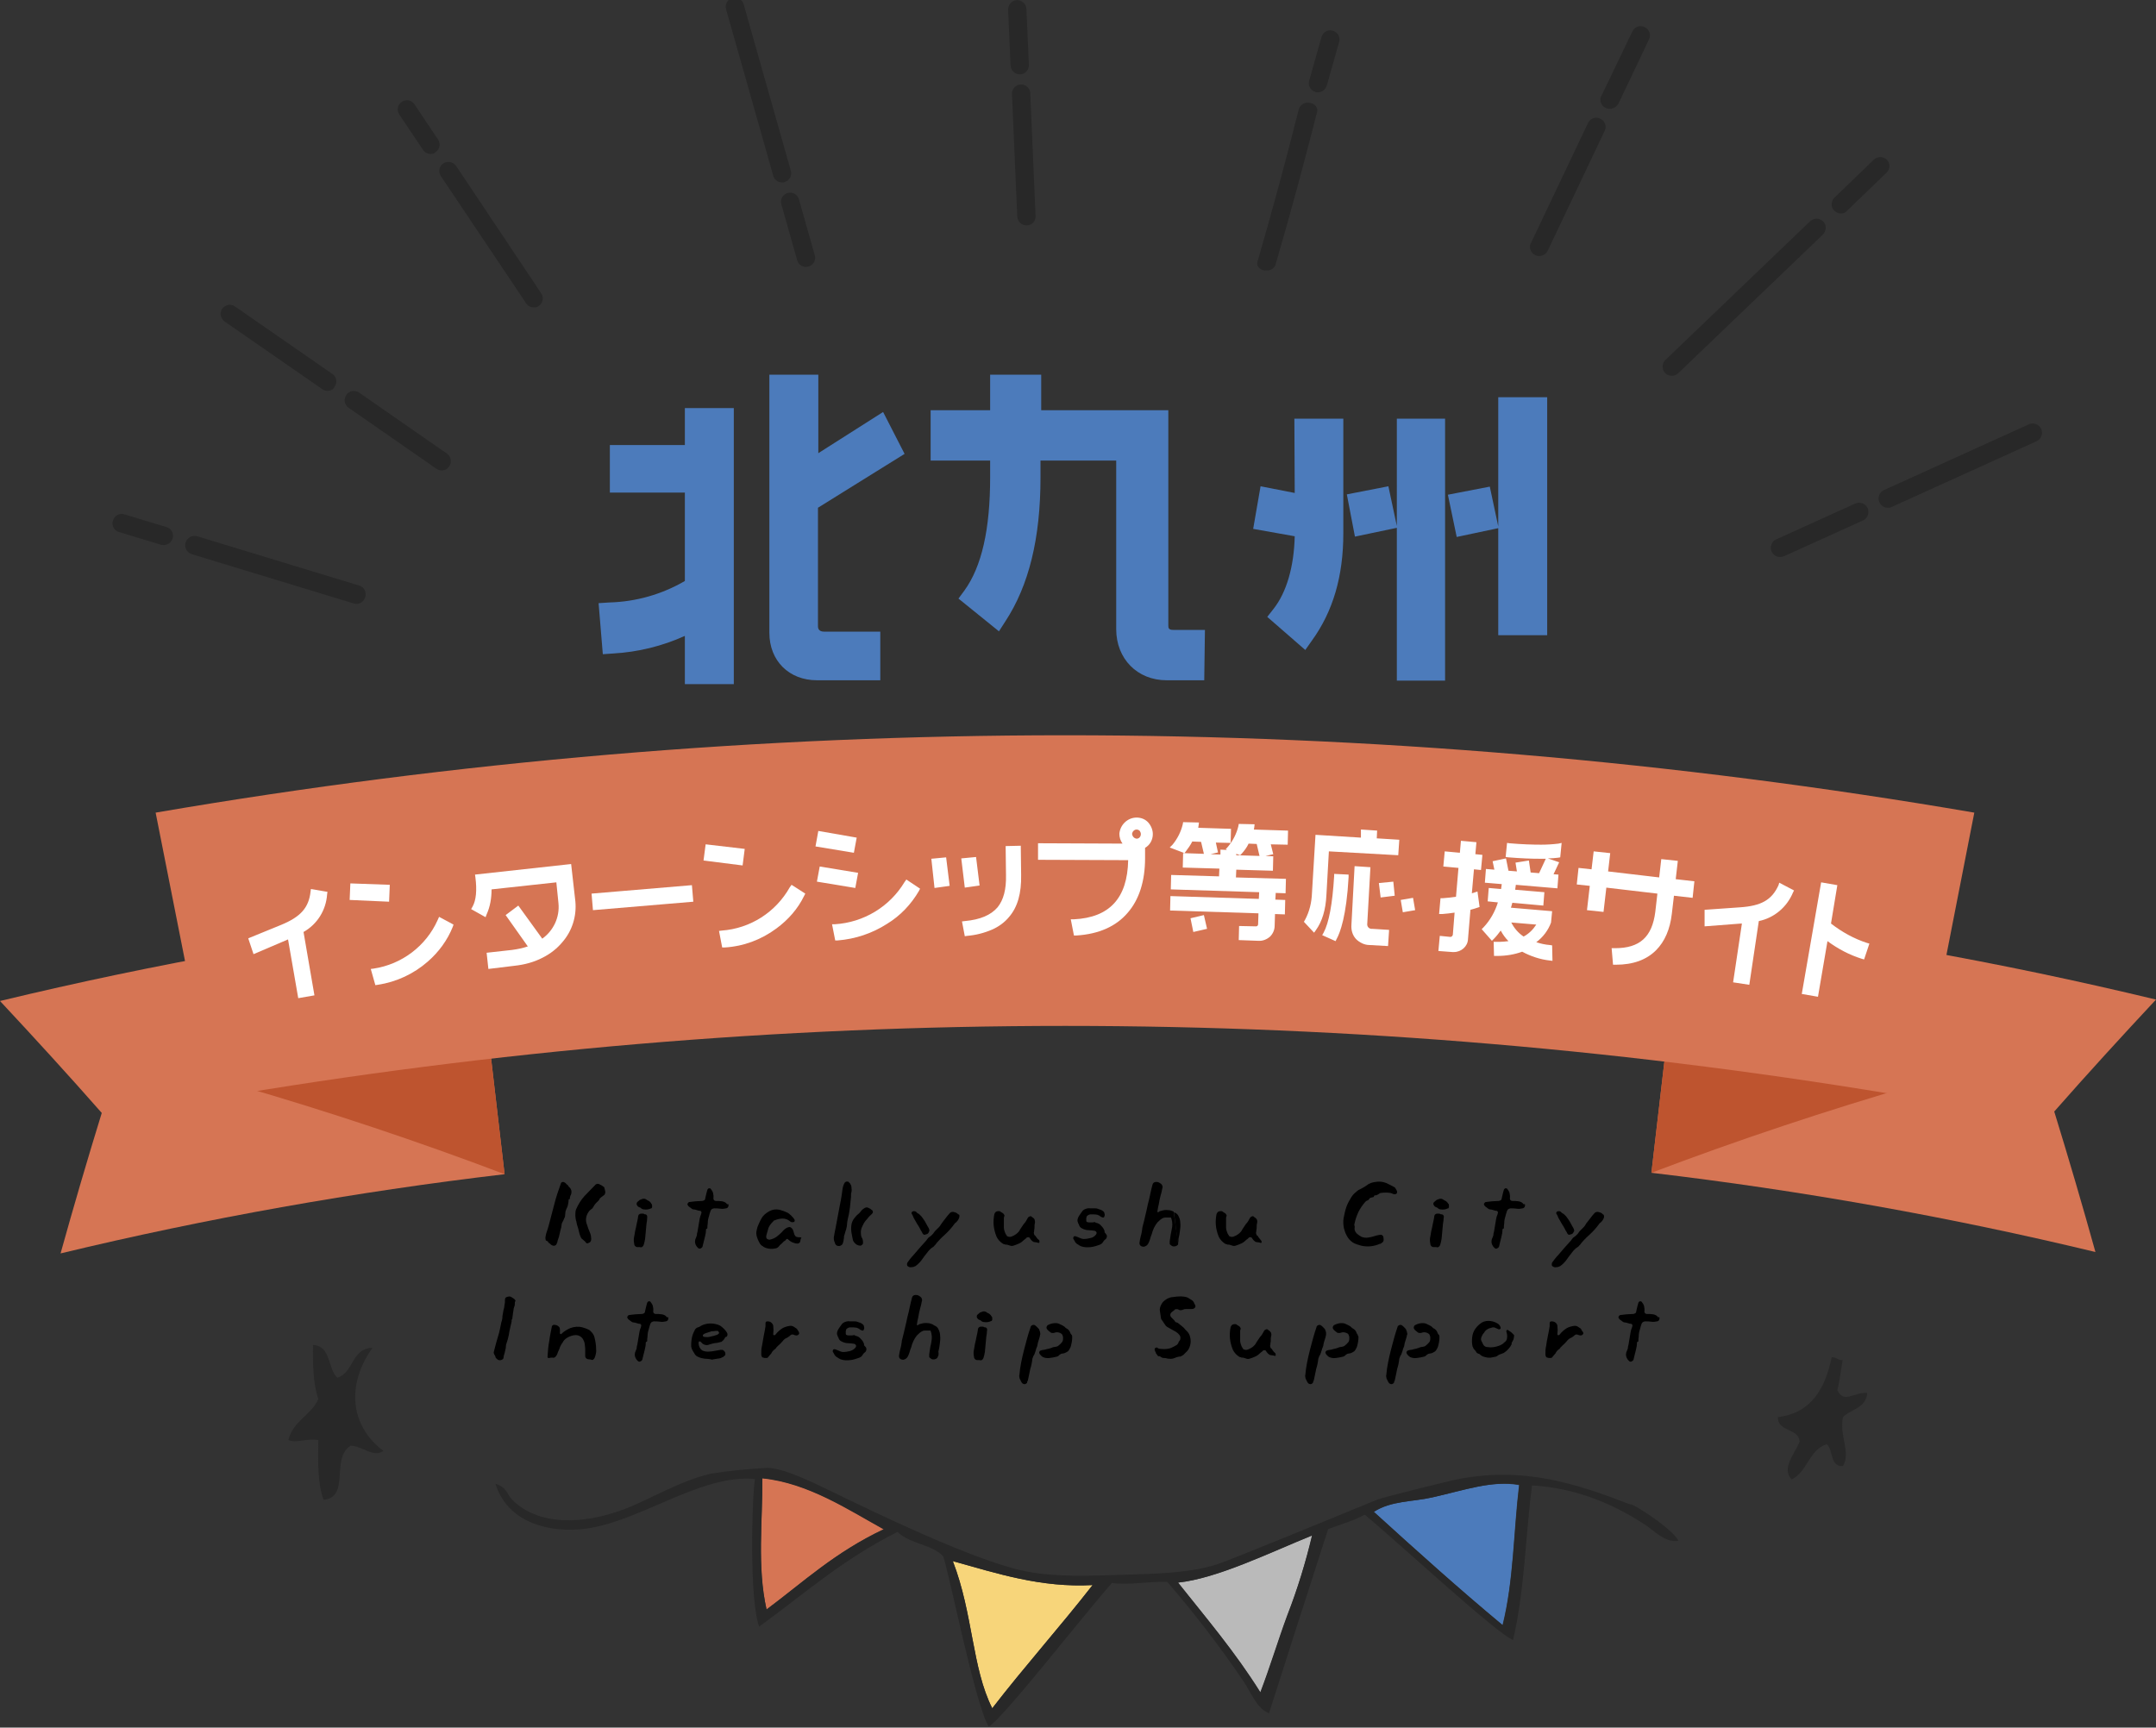 <?xml version="1.0" encoding="utf-8"?>
<!-- Generator: Adobe Illustrator 28.3.0, SVG Export Plug-In . SVG Version: 6.00 Build 0)  -->
<svg version="1.1" id="レイヤー_1" xmlns="http://www.w3.org/2000/svg" xmlns:xlink="http://www.w3.org/1999/xlink" x="0px"
	 y="0px" viewBox="0 0 612.3 490.7" style="enable-background:new 0 0 612.3 490.7;" xml:space="preserve">
<rect x="0" y="0" width="612.3" height="490.7" fill="#333333" stroke="none"/>
<style type="text/css">
	.st0{clip-path:url(#SVGID_00000085961119551067282710000015599281410072533689_);}
	.st1{fill-rule:evenodd;clip-rule:evenodd;fill:#D67554;}
	.st2{fill-rule:evenodd;clip-rule:evenodd;fill:#F7D57A;}
	.st3{fill-rule:evenodd;clip-rule:evenodd;fill:#BABABA;}
	.st4{fill-rule:evenodd;clip-rule:evenodd;fill:#4C7BBB;}
	.st5{fill-rule:evenodd;clip-rule:evenodd;fill:#282828;}
	.st6{fill:#282828;}
	.st7{fill:#D67554;}
	.st8{fill:#BE542F;}
	.st9{clip-path:url(#SVGID_00000039099364436341699470000011430986250475828610_);}
	.st10{clip-path:url(#SVGID_00000149349745201944724950000005076962113248813707_);}
	.st11{fill:#4C7BBB;}
	.st12{fill:#FFFFFF;}
</style>
<g transform="translate(0 -0.68)">
	<g>
		<defs>
			<rect id="SVGID_1_" y="0.7" width="612.3" height="490.7"/>
		</defs>
		<clipPath id="SVGID_00000078014746862388814050000006948411375125415042_">
			<use xlink:href="#SVGID_1_"  style="overflow:visible;"/>
		</clipPath>
		<g style="clip-path:url(#SVGID_00000078014746862388814050000006948411375125415042_);">
			<path class="st1" d="M251,435c-13.9,6.6-22.8,15-33.3,22.8c-2.8-12.2-1.1-25.2-1.2-37.3C229.5,421.8,241.1,429.5,251,435"/>
			<path class="st2" d="M270.6,444.1c12.6,3.5,25,7.6,39.7,6.8c-9.2,11.8-19.4,23.2-28.5,35C276,474.4,276.4,459.1,270.6,444.1"/>
			<path class="st3" d="M334.6,450.2c11.2-1.2,26-8.5,38.1-13.4c-1.9,7.7-4.2,15.2-7,22.6c-2.7,7.3-4.9,14.7-7.7,22
				C350.7,469.8,342.5,460.2,334.6,450.2"/>
			<path class="st4" d="M431.4,422.5c-1.6,13.3-1.5,27.1-4.7,39.8c-12.4-10.3-24.5-21.2-36.6-32.2c5-3.2,10.9-2.8,16.6-4.1
				C415.7,424,423.7,421.1,431.4,422.5"/>
			<path class="st5" d="M463,428c-15.3-5.9-30.5-11-49.8-7c-3.1,0.7-20.1,4.9-22,5.6c-12.1,5-42.8,17.6-45.8,18.5
				c-8.4,2.6-18.7,2.6-27.2,2.9c-9.2,0.3-18.4,0.6-26.3-0.9c-16.7-3-55-22.6-61-25.3c-3.8-1.7-8.9-4-12.9-4.2
				c-5.5,0.3-10.9,0.8-16.3,1.7c-9.1,2.2-16.9,7.2-24.3,10c-12.1,4.6-24.7,4.7-32-2.7c-1.5-1.5-1.3-3.4-4.7-4.5
				c3.2,10.3,13.6,13.7,23.7,13c16.3-1.2,34.1-15.9,50-14.3c-0.9,6-1.6,34.3,1.2,41.9c12.6-9.1,23.4-18.9,39.3-26.9
				c3.4,3.4,10,3.6,12.9,6.9c1,1.1,9.1,42.3,13,48.4c4-2.2,26-30.6,35-40.8c4.8,0.7,10.6-0.5,15.7-0.3c7.7,8.9,14.9,18.3,21.5,28
				c2.3,3.4,4,8.1,7.4,9.3c1.8-5.7,13-40.6,16.8-52.3c3.5-1.3,7.6-2.5,10.4-4.1c10.5,8.8,37.6,33.9,42.1,35.6
				c3.3-13.9,3.6-30.4,5.4-43.9c12.1,0.7,22.7,5,32,11.1c2.8,1.8,5.8,5.3,9.6,4.6C474.7,434.6,463.1,427.3,463,428 M217.7,457.9
				c-2.7-12.2-1.1-25.2-1.2-37.3c13,1.3,24.5,9,34.5,14.5C237.1,441.6,228.2,450,217.7,457.9 M281.8,485.9
				c-5.8-11.5-5.4-26.8-11.2-41.8c12.6,3.5,25,7.6,39.7,6.8C301.1,462.7,290.9,474.1,281.8,485.9 M365.6,459.4
				c-2.7,7.3-4.9,14.7-7.7,22c-7.2-11.6-15.4-21.2-23.4-31.2c11.2-1.2,26-8.5,38.1-13.4C370.8,444.5,368.5,452,365.6,459.4
				 M426.8,462.3c-12.4-10.3-24.5-21.2-36.6-32.2c5-3.2,10.9-2.8,16.6-4.1c8.9-2,17-4.9,24.7-3.6
				C429.9,435.7,429.9,449.6,426.8,462.3"/>
			<path class="st5" d="M88.9,382.7c5.2,0.3,4.1,6.7,6.9,9.3c4.7-1.4,4-8.4,10-8.5c-7.5,10.5-6.4,22.2,3.1,29.3
				c-2.9,2-6-1.4-9.3-1.5c-5.8,3.6,0,14.6-7.7,15.4c-1.7-4.5-1.6-10.7-1.5-17c-3.9-0.5-6.2,1-8.5,0c1.3-5.4,6.4-7,8.5-11.6
				C89,394,88.8,388.5,88.9,382.7"/>
			<path class="st5" d="M520.2,386.2c1.4-0.1,1.6,0.9,3.1,0.8c-0.5,2.8-0.8,5.9-1.5,8.5c1.9,4,4.5,0.6,8.5,0.8
				c-0.3,4.4-4.7,4.6-6.9,6.9c-1.1,5.2,2.3,10.1,0,13.9c-3.8,0.2-2.7-4.6-4.6-6.2c-5.1,1.6-5.5,7.9-10,10c-3-3.3,1-7.3,2.3-10.8
				c-0.4-3.9-6.2-2.6-6.2-6.9C514.5,402,518.3,395.1,520.2,386.2"/>
			<path class="st6" d="M46.5,155.5c-0.3,0-0.5,0-0.8-0.1l-11.9-3.6c-1.4-0.4-2.2-1.9-1.7-3.3c0.4-1.4,1.9-2.2,3.3-1.7l0,0l11.9,3.6
				c1.4,0.4,2.2,1.9,1.7,3.3C48.6,154.8,47.6,155.5,46.5,155.5"/>
			<path class="st6" d="M101.3,172.2c-0.3,0-0.5,0-0.8-0.1l-46-14c-1.4-0.4-2.2-1.9-1.8-3.3s1.9-2.2,3.3-1.8l0,0l46,14
				c1.4,0.4,2.2,1.9,1.7,3.3C103.4,171.4,102.4,172.2,101.3,172.2"/>
			<path class="st6" d="M93,111.7c-0.5,0-1.1-0.2-1.5-0.5L63.8,92c-1.2-0.8-1.5-2.5-0.7-3.6c0.8-1.2,2.5-1.5,3.6-0.7l0,0l27.7,19.2
				c1.2,0.8,1.5,2.5,0.6,3.6C94.7,111.3,93.9,111.7,93,111.7"/>
			<path class="st6" d="M125.4,134.3c-0.5,0-1.1-0.2-1.5-0.5l-24.9-17.3c-1.2-0.8-1.5-2.5-0.6-3.7c0.8-1.2,2.4-1.4,3.6-0.6
				l24.9,17.3c1.2,0.8,1.5,2.5,0.7,3.6C127.1,133.9,126.3,134.3,125.4,134.3"/>
			<path class="st6" d="M122.3,44.4c-0.9,0-1.7-0.4-2.2-1.2l-6.7-10c-0.8-1.2-0.5-2.8,0.7-3.6c1.2-0.8,2.8-0.5,3.6,0.7l6.7,10
				c0.8,1.2,0.5,2.8-0.7,3.6C123.3,44.3,122.8,44.4,122.3,44.4"/>
			<path class="st6" d="M151.6,88c-0.9,0-1.7-0.4-2.2-1.2l-24.2-36.1c-0.8-1.2-0.5-2.8,0.7-3.6c1.2-0.8,2.8-0.5,3.6,0.7
				c0,0,0,0,0.1,0.1L153.7,84c0.8,1.2,0.5,2.8-0.7,3.6C152.6,87.9,152.1,88,151.6,88"/>
			<path class="st6" d="M222.1,52.5c-1.2,0-2.2-0.8-2.5-1.9L206.2,3.3c-0.4-1.4,0.4-2.8,1.8-3.2s2.8,0.4,3.2,1.8l0,0l13.4,47.3
				c0.4,1.4-0.4,2.8-1.8,3.2c0,0,0,0,0,0l0,0C222.6,52.5,222.4,52.5,222.1,52.5"/>
			<path class="st6" d="M228.9,76.5c-1.2,0-2.2-0.8-2.5-1.9l-4.5-15.9c-0.4-1.4,0.4-2.8,1.8-3.2c1.4-0.4,2.8,0.4,3.2,1.8l4.5,15.9
				c0.4,1.4-0.4,2.8-1.8,3.2c0,0,0,0,0,0l0,0C229.4,76.4,229.2,76.5,228.9,76.5"/>
			<path class="st6" d="M289.6,21.8c-1.4,0-2.5-1.1-2.6-2.5l-0.7-15.9c0-1.4,1.1-2.6,2.5-2.7c1.4,0,2.6,1,2.7,2.5l0.7,15.9
				c0.1,1.4-1.1,2.7-2.5,2.7L289.6,21.8"/>
			<path class="st6" d="M291.5,64.7c-1.4,0-2.5-1.1-2.6-2.5l-1.5-34.8c-0.1-1.4,1.1-2.7,2.5-2.7c0,0,0,0,0,0h0
				c1.4-0.1,2.6,1,2.7,2.4c0,0,0,0,0,0c0,0,0,0.1,0,0.1l1.5,34.8c0.1,1.4-1,2.7-2.5,2.7c0,0,0,0,0,0L291.5,64.7"/>
			<path class="st6" d="M374.1,26.9c-0.2,0-0.4,0-0.5-0.1c-1.4-0.4-2.2-1.8-1.8-3.2c0,0,0,0,0,0l0,0l3.5-12.4
				c0.4-1.4,1.8-2.2,3.2-1.8s2.2,1.8,1.8,3.2l0,0L376.8,25C376.4,26.2,375.3,27,374.1,26.9"/>
			<path class="st6" d="M359.7,77.5c-0.2,0-0.4,0-0.6,0c-1.4-0.2-2.3-1.3-2-2.4c4.3-14.9,8.2-29.2,11.8-43.6
				c0.5-1.2,1.8-1.9,3.1-1.6c1.4,0.2,2.3,1.3,2.1,2.4c-3.7,14.5-7.5,28.7-11.9,43.7C361.8,76.9,360.8,77.6,359.7,77.5"/>
			<path class="st6" d="M457.1,31.6c-1.4,0-2.6-1.2-2.6-2.6c0-0.4,0.1-0.8,0.3-1.1l8.8-18.3c0.6-1.3,2.2-1.9,3.5-1.2
				c1.3,0.6,1.9,2.2,1.2,3.5l0,0l0,0l-8.7,18.3C459,31.1,458.1,31.6,457.1,31.6"/>
			<path class="st6" d="M437.1,73.4c-1.4,0-2.6-1.2-2.6-2.6c0-0.4,0.1-0.8,0.3-1.1L451,35.6c0.6-1.3,2.2-1.9,3.5-1.2
				c1.3,0.6,1.9,2.2,1.2,3.5L439.5,72C439,72.9,438.1,73.4,437.1,73.4"/>
			<path class="st6" d="M522.5,61.3c-1.4-0.2-2.5-1.4-2.3-2.9c0.1-0.6,0.3-1.2,0.8-1.6l11.2-10.8c1.1-1,2.7-0.9,3.7,0.1
				c1,1,0.9,2.6-0.1,3.6l-11.2,10.8C524,61.2,523.3,61.4,522.5,61.3"/>
			<path class="st6" d="M474.5,107.4c-1.4-0.1-2.5-1.4-2.3-2.9c0.1-0.6,0.3-1.2,0.8-1.6l41.1-39.4c1.1-1,2.7-0.9,3.7,0.1
				c1,1,0.9,2.7-0.1,3.7l-41.1,39.4C476.1,107.2,475.3,107.5,474.5,107.4"/>
			<path class="st6" d="M536.1,144.9c-1.4,0-2.6-1.2-2.6-2.6c0-1,0.6-2,1.5-2.4l41.2-18.7c1.3-0.6,2.9,0,3.5,1.3s0,2.9-1.3,3.5l0,0
				l-41.2,18.7C536.9,144.9,536.5,144.9,536.1,144.9"/>
			<path class="st6" d="M505.5,158.9c-1.4,0-2.6-1.2-2.6-2.6c0-1,0.6-2,1.5-2.4l22.5-10.2c1.3-0.6,2.9,0,3.5,1.3
				c0.6,1.3,0,2.9-1.3,3.5l-22.5,10.2C506.2,158.8,505.9,158.9,505.5,158.9"/>
			<path class="st7" d="M143.3,334.2c-42.4,5-84.6,12.5-126.1,22.5c3.7-13.3,7.6-26.6,11.7-39.9C19.5,306.1,9.8,295.5,0,285
				c44.4-10.7,89.4-18.7,134.7-24C137.6,285.4,140.5,309.8,143.3,334.2"/>
			<path class="st8" d="M143.3,334.2c-24.5-9.3-49.7-17.7-75.5-25.2c-4.4-24.2-8.9-48.4-13.3-72.5c27.4,7.2,54.1,15.4,80.2,24.5
				C137.6,285.4,140.5,309.8,143.3,334.2"/>
			<path class="st7" d="M469,333.8c42.4,5,84.6,12.5,126.1,22.5c-3.7-13.3-7.6-26.6-11.7-39.9c9.4-10.7,19.1-21.3,28.9-31.8
				c-44.4-10.7-89.4-18.7-134.7-24C474.7,285,471.8,309.4,469,333.8"/>
			<path class="st8" d="M469,333.8c24.5-9.3,49.7-17.7,75.5-25.2l13.3-72.5c-27.4,7.2-54.1,15.4-80.2,24.5
				C474.7,285,471.8,309.4,469,333.8"/>
			<path class="st7" d="M544.8,312.7c-160.4-27.5-324.2-27.5-484.6,0c-5.3-27.1-10.6-54.1-16-81.2c170.9-29.3,345.6-29.3,516.5,0
				C555.4,258.6,550.1,285.6,544.8,312.7"/>
		</g>
	</g>
	<g>
		<defs>
			<rect id="SVGID_00000150067937754804037550000002388239957286659982_" x="140" y="336.3" width="331.3" height="57.6"/>
		</defs>
		<clipPath id="SVGID_00000088093943802887815820000011426354096528482477_">
			<use xlink:href="#SVGID_00000150067937754804037550000002388239957286659982_"  style="overflow:visible;"/>
		</clipPath>
		<g style="clip-path:url(#SVGID_00000088093943802887815820000011426354096528482477_);">
			<path d="M162.3,339.2c0,0.4-0.1,0.8-0.3,1.1c-0.1,0.3-0.2,0.7-0.2,1c0,0,0,0.1-0.1,0c-0.1,0-0.2,0-0.2,0.1c0,0.5-0.1,1-0.2,1.5
				c-0.1,0.5-0.3,0.9-0.5,1.3c0,0.1-0.1,0.2-0.1,0.3s-0.1,0.2-0.1,0.3c0,0.3-0.1,0.7-0.1,1c0,0.4-0.1,0.7-0.3,1
				c-0.1,0.3-0.2,0.6-0.4,0.9c-0.2,0.3-0.3,0.6-0.3,0.9c0,0.2-0.1,0.4-0.1,0.7c-0.1,0.2-0.1,0.5-0.2,0.7c-0.1,0.4-0.2,0.8-0.3,1.3
				c-0.1,0.5-0.2,0.9-0.4,1.4c0,0.1-0.1,0.2-0.1,0.3s-0.1,0.2-0.1,0.4c0,0.1,0,0.2-0.1,0.3s-0.1,0.2-0.1,0.3c-0.2,0.4-0.6,0.6-1,0.5
				c-0.4-0.1-0.7-0.3-0.9-0.6h-0.1c-0.2-0.2-0.4-0.3-0.5-0.6L155,353c-0.1-0.3-0.1-0.6-0.1-0.9c0.1-0.5,0.2-1.1,0.4-1.6
				c0.2-0.5,0.3-1,0.5-1.6c0.5-1.9,1-3.9,1.6-6.1c0.5-2,1.2-4.1,1.9-6c0.1-0.3,0.3-0.4,0.7-0.4c0.3,0.1,0.5,0.2,0.7,0.4
				c0.1,0.2,0.3,0.3,0.4,0.4c0.2,0.1,0.3,0.3,0.4,0.5C162.1,338.2,162.3,338.7,162.3,339.2 M171.9,339.3c0,0.3-0.1,0.6-0.3,0.8
				c-0.3,0.2-0.5,0.4-0.8,0.6c-0.3,0.2-0.5,0.4-0.6,0.7c-0.1,0.2-0.3,0.4-0.4,0.5c-0.5,0.4-1,1-1.3,1.6c-0.1,0.1-0.1,0.2-0.2,0.3
				s-0.1,0.2-0.2,0.2c-0.4,0.3-0.8,0.6-1,1c-0.7,1-0.9,2.4-0.4,3.5c0.2,0.7,0.5,1.5,0.8,2.2c0.3,0.6,0.4,1.3,0.4,2
				c0,0.5-0.3,0.9-0.7,1c-0.2,0.1-0.4,0.2-0.5,0.1c-0.2,0-0.3-0.1-0.4-0.3c-0.1-0.1-0.2-0.3-0.4-0.4c-0.3-0.3-0.6-0.5-0.8-0.7
				c-0.2-0.4-0.4-0.8-0.5-1.2c-0.1-0.4-0.2-0.9-0.4-1.6c-0.2-0.6-0.4-1.2-0.5-1.9c-0.2-0.6-0.3-1.2-0.3-1.9c0-0.5,0-1.1,0.2-1.6
				c0.6-1.4,1.4-2.7,2.4-3.8c1-1,2-2.1,3-3.1c0.3-0.4,0.9-0.5,1.3-0.2c0.5,0.2,0.9,0.5,1.3,0.8C171.7,338.4,171.9,338.9,171.9,339.3
				"/>
			<path d="M183.8,346.6c0,0.6-0.1,1.1-0.2,1.7c-0.1,0.7-0.1,1.5-0.2,2.2s-0.1,1.5-0.2,2.1c-0.1,0.6-0.2,1.1-0.4,1.7
				c-0.2,0.5-0.6,0.8-1.1,0.6h-0.8c-0.5-0.1-0.8-0.5-0.8-1c0-0.2-0.1-0.5-0.1-0.7v-0.6c0-0.2,0.1-0.6,0.2-1.2c0.1-0.7,0.2-1.3,0.4-2
				c0.1-0.7,0.3-1.3,0.4-1.9c0.1-0.6,0.2-0.9,0.2-1.1v-0.1c0-0.2,0.1-0.4,0.2-0.6c0.2-0.2,0.4-0.3,0.6-0.3h0.6
				c0.2,0,0.4,0.1,0.5,0.2C183.6,345.5,183.9,346,183.8,346.6C183.8,346.5,183.8,346.5,183.8,346.6
				C183.8,346.6,183.8,346.6,183.8,346.6 M185.2,343.3v0.3c-0.1,0.1-0.1,0.1-0.1,0.2c-0.1,0.1-0.1,0.1-0.2,0.1
				c-0.6,0.3-1.3,0.4-2,0.3c-0.4,0-0.7-0.2-0.9-0.4c-0.1-0.1-0.3-0.2-0.4-0.2c-0.1-0.1-0.3-0.1-0.4-0.2c-0.2-0.2-0.3-0.4-0.4-0.6
				c0-0.3,0-0.5,0.2-0.7c0.2-0.2,0.5-0.4,0.7-0.6c0.3-0.1,0.5-0.2,0.8-0.3c0.4-0.1,0.9,0,1.2,0.3c0.1,0,0.1,0.1,0.2,0.1
				c0.1,0.1,0.1,0.1,0.2,0.1c0.4,0.2,0.7,0.5,0.9,0.9C185.2,342.8,185.2,343,185.2,343.3"/>
			<path d="M206.9,342.9c0,0.2,0,0.4-0.1,0.6c-0.1,0.2-0.4,0.4-0.6,0.4c-0.5,0.1-1,0.2-1.6,0.1c-0.6-0.1-1.2-0.1-1.8-0.1
				c-0.2,0-0.4,0.1-0.6,0.2c-0.2,0.1-0.3,0.3-0.4,0.5c-0.2,0.5-0.3,1-0.5,1.7c-0.2,0.6-0.3,1.2-0.3,1.9c-0.1,0.4-0.1,0.9-0.1,1.3
				c0,0.1-0.1,0.2-0.2,0.2s-0.2,0.1-0.2,0.2c0,0.7-0.1,1.4-0.3,2.1c-0.2,0.8-0.4,1.6-0.6,2.4c0,0.3-0.2,0.7-0.5,0.8
				c-0.2,0.2-0.6,0.2-0.8,0c-0.6-0.5-1-1.3-0.9-2.1c0-0.3,0.1-0.5,0.2-0.7c0.1-0.3,0.2-0.5,0.3-0.8c0-0.4,0.1-0.8,0.2-1.1
				c0.1-0.5,0.2-1.1,0.3-1.8s0.2-1.2,0.3-1.8c0.1-0.5,0.2-0.9,0.4-1.3c0-0.1,0-0.2,0.1-0.3v-0.3c0-0.2-0.2-0.4-0.4-0.4
				c-0.3,0-0.6-0.1-0.9-0.2c-0.3-0.1-0.6-0.2-0.9-0.2c-0.3,0-0.6-0.2-0.8-0.4c-0.1-0.1-0.3-0.2-0.4-0.3c-0.2-0.1-0.3-0.2-0.4-0.4
				c-0.2-0.2-0.2-0.4-0.1-0.6c0.1-0.2,0.3-0.4,0.5-0.4c0.5-0.1,1.1-0.1,1.7-0.2c0.6,0,1.1-0.1,1.9-0.1c0.2,0,0.4-0.1,0.6-0.2
				c0.2-0.1,0.3-0.4,0.3-0.6c0.1-0.5,0.2-0.9,0.3-1.3s0.2-0.8,0.3-1.1c0.1-0.2,0.2-0.3,0.4-0.4c0.2,0,0.4,0,0.5,0.1
				c0.3,0.4,0.6,0.8,0.7,1.2c0.1,0.5,0.2,1,0.1,1.6c0,0.2,0.1,0.4,0.2,0.5c0.1,0.1,0.3,0.2,0.5,0.2c0.6,0,1.2,0,1.8,0.1
				c0.5,0.1,1,0.3,1.3,0.7c0,0.1,0.1,0.2,0.3,0.1c0.2,0,0.2,0.1,0.2,0.2v0.1C206.8,342.8,206.9,342.8,206.9,342.9L206.9,342.9"/>
			<path d="M227.3,353.1c0,0.2-0.1,0.5-0.3,0.6c-0.2,0.2-0.4,0.2-0.6,0.2c-0.5,0-1-0.2-1.5-0.4c-0.4-0.2-0.8-0.5-1.1-0.8
				c-0.1-0.1-0.2-0.2-0.3-0.1c-0.1,0-0.2,0.1-0.3,0.2c0,0.1-0.1,0.2-0.3,0.3c-0.1,0.1-0.2,0.1-0.3,0.2l-0.3,0.3l-0.5,0.5
				c-0.2,0.1-0.4,0.3-0.5,0.5c-0.3,0.4-0.8,0.7-1.2,0.7c-0.4,0.1-0.8,0.1-1.2,0.1c-0.4,0-0.8-0.1-1.2-0.2c-0.3-0.1-0.6-0.2-0.9-0.4
				l-0.1-0.1c-0.1-0.1-0.1-0.1-0.2-0.1c-0.3-0.2-0.5-0.4-0.7-0.7c-0.3-0.6-0.6-1.1-0.8-1.8c-0.2-0.6-0.3-1.3-0.1-2
				c0.1-0.6,0.3-1.2,0.6-1.8c0.2-0.5,0.5-1.1,0.8-1.6c0.5-0.9,1.3-1.5,2.2-2c0.9-0.5,1.9-0.6,2.9-0.4c0.8,0.2,1.6,0.5,2.4,0.9
				c0.7,0.5,1.3,1.1,1.8,1.8c0.1,0.2,0.1,0.3,0.1,0.5c-0.1,0.2-0.2,0.3-0.4,0.3c-0.3,0.1-0.7,0-0.9-0.2c-0.6-0.5-1.3-0.8-2.1-0.8
				c-0.8,0-1.6,0.2-2.3,0.5c-0.1,0-0.2,0-0.2,0.1c-0.1,0-0.1,0.1-0.2,0.2c-0.3,0.3-0.6,0.6-0.8,0.9c-0.3,0.4-0.6,0.9-0.7,1.5
				c-0.1,0.3-0.2,0.6-0.3,1c-0.1,0.3-0.2,0.7-0.2,1c0,0.2,0.1,0.5,0.3,0.6c0.2,0.1,0.4,0.2,0.6,0.2c0.7-0.1,1.4-0.4,2-0.8
				c0.5-0.4,1-0.8,1.5-1.3c0.4-0.5,0.9-1,1.5-1.3c0.2-0.1,0.5-0.2,0.7-0.2c0.2,0,0.5,0.1,0.6,0.3c0.3,0.2,0.4,0.5,0.5,0.8
				c0.1,0.3,0.2,0.7,0.3,1c0.1,0.2,0.2,0.4,0.4,0.6c0.2,0.1,0.5,0.2,0.7,0.2h0.3c0.2,0,0.5,0,0.6,0.2
				C227.3,352.6,227.4,352.8,227.3,353.1"/>
			<path d="M241.8,339.3c0,0.1,0,0.2-0.1,0.3v0.3c0,0.5,0,1-0.1,1.6c-0.1,0.6-0.1,1.3-0.2,2c-0.1,0.7-0.2,1.3-0.3,2
				c-0.1,0.5-0.2,0.9-0.3,1.3c-0.1,0.3-0.1,0.7-0.2,1.1c0,0.4-0.1,0.8-0.1,1.1c-0.1,0.5-0.2,1-0.4,1.5c-0.1,0.5-0.3,0.9-0.4,1.3
				c0,0.3,0,0.7-0.1,1c0,0.3-0.1,0.6-0.2,0.9c-0.1,0.5-0.5,0.8-1,0.9c-0.2,0-0.5,0-0.7-0.1c-0.2-0.1-0.4-0.3-0.5-0.5
				c0-0.1-0.1-0.2-0.1-0.3s-0.1-0.2-0.1-0.3c-0.2-0.4-0.2-0.8-0.2-1.2c0.1-0.8,0.3-1.7,0.5-2.7s0.4-2.1,0.6-3.2s0.4-2.2,0.6-3.2
				s0.4-1.9,0.5-2.7c0.1-0.7,0.2-1.3,0.3-2.1c0.1-0.6,0.3-1.2,0.6-1.7c0.2-0.2,0.4-0.3,0.6-0.4c0.2,0,0.5,0.1,0.6,0.3
				c0.1,0.1,0.1,0.2,0.2,0.2l0.1,0.1c0.2,0.3,0.4,0.7,0.4,1C241.9,338.4,241.9,338.9,241.8,339.3 M247.9,345c0,0.2-0.2,0.4-0.5,0.7
				c-0.5,0.4-0.9,0.9-1.2,1.3c-0.5,0.5-0.9,1.1-1.2,1.8c-0.4,0.7-0.6,1.5-0.5,2.3c0,0.4,0.1,0.9,0.3,1.2s0.3,0.8,0.3,1.2
				c0,0.3,0,0.5-0.2,0.7c-0.2,0.2-0.4,0.3-0.6,0.3c-0.3,0-0.6-0.1-0.8-0.2c-0.3-0.1-0.5-0.3-0.7-0.5c-0.3-0.3-0.5-0.6-0.6-1
				c-0.1-0.7-0.3-1.3-0.4-2.1c-0.1-0.7-0.1-1.4,0-2.1c0.1-0.7,0.4-1.4,0.9-2c0.2-0.2,0.4-0.5,0.6-0.7s0.5-0.4,0.7-0.6
				c0.2-0.2,0.4-0.5,0.6-0.7c0.2-0.3,0.5-0.5,0.8-0.7c0.4-0.3,0.9-0.4,1.3-0.1c0.3,0.1,0.6,0.3,0.8,0.5
				C247.8,344.4,247.9,344.7,247.9,345"/>
			<path d="M272.4,346.6c-0.1,0.2-0.2,0.4-0.3,0.6c-0.2,0.3-0.4,0.5-0.6,0.7c-0.2,0.1-0.4,0.3-0.5,0.5c-0.8,1.1-1.7,2.1-2.7,3
				c-1,0.9-2,1.9-2.8,3c-0.1,0-0.1,0.1-0.2,0.2l-0.2,0.2c-0.7,0.4-1.3,1-1.8,1.7c-0.5,0.6-1,1.3-1.5,2c-0.5,0.7-1.1,1.3-1.8,1.8
				c-0.4,0.2-0.7,0.3-1.1,0.3c-0.4,0.1-0.7,0-1-0.2c-0.2-0.1-0.3-0.3-0.3-0.5c0-0.2,0-0.4,0.1-0.6c0.5-0.7,1.1-1.5,1.7-2.1
				c0.6-0.7,1.1-1.3,1.8-2.1c0.3-0.3,0.6-0.7,0.9-1s0.6-0.7,0.9-1c0.1-0.1,0.2-0.3,0.3-0.4c0.1-0.1,0.2-0.3,0.3-0.4
				c0.1-0.1,0.3-0.2,0.4-0.3c0.1-0.1,0.3-0.2,0.4-0.3l0.6-0.6c0.2-0.2,0.3-0.5,0.5-0.7l0.6-0.6l0.6-0.6c0.2-0.2,0.4-0.5,0.5-0.7
				c0.2-0.2,0.3-0.5,0.5-0.7c0.3-0.4,0.7-0.9,1-1.3c0.3-0.4,0.7-0.9,1-1.2c0.3-0.4,0.9-0.5,1.4-0.3c0.4,0.1,0.8,0.3,1,0.6
				C272.6,345.6,272.5,346.1,272.4,346.6 M263.8,350.6c-0.1,0.3-0.3,0.5-0.5,0.6c-0.1,0-0.2,0.1-0.4,0.1c-0.1,0.1-0.3,0.1-0.4,0.1
				c-0.2,0-0.4-0.2-0.5-0.4c-0.1-0.2-0.2-0.4-0.3-0.6c-0.2-0.2-0.3-0.5-0.4-0.7c-0.1-0.2-0.3-0.5-0.4-0.7c-0.3-0.5-0.6-0.9-0.9-1.5
				c-0.3-0.5-0.6-1-0.8-1.6c-0.1-0.2-0.2-0.3-0.3-0.5s0-0.3,0.1-0.5c0.1-0.1,0.3-0.2,0.5-0.2c0.2,0,0.4,0,0.5,0.1
				c0.1,0,0.2,0.1,0.3,0.2s0.1,0.2,0.2,0.2c0.1,0.1,0.2,0.1,0.3,0.2c0.1,0,0.2,0.1,0.3,0.2l0.6,0.6c0.2,0.2,0.3,0.5,0.5,0.7
				c0.3,0.4,0.5,0.7,0.7,1.1c0.2,0.4,0.4,0.7,0.6,1.1c0.2,0.3,0.3,0.5,0.4,0.8C264,350.4,263.9,350.4,263.8,350.6"/>
			<path d="M295.2,353.3c0,0.2,0,0.4-0.1,0.4c-0.2,0-0.4,0-0.5-0.1c-0.3,0-0.5-0.1-0.7-0.1c-0.3,0-0.5-0.1-0.7-0.3
				c-0.3-0.2-0.5-0.5-0.7-0.8c-0.1-0.2-0.2-0.3-0.4-0.3c-0.2,0-0.4,0-0.5,0.1l-0.3,0.3c-0.1,0.1-0.3,0.2-0.4,0.3
				c-0.4,0.4-0.9,0.8-1.3,1c-0.6,0.3-1.2,0.5-1.8,0.7c-0.3,0.1-0.6,0.1-0.9,0c-0.2-0.1-0.4-0.1-0.6-0.2c-0.2-0.1-0.4-0.1-0.6-0.1
				c-0.2,0-0.3,0-0.4-0.1c-0.1,0-0.3-0.1-0.4-0.1c-0.8-0.5-1.5-1.2-1.9-2.1c-0.4-1-0.7-2.1-0.8-3.2c-0.1-1.1,0-2.2,0.2-3.2
				c0.1-0.2,0.2-0.4,0.4-0.6c0.2-0.1,0.4-0.2,0.6-0.2h0.4c0.2,0,0.3,0.1,0.4,0.2c0.2,0.1,0.3,0.2,0.5,0.3c0.2,0.1,0.3,0.2,0.4,0.4
				c0.2,0.2,0.2,0.4,0.1,0.6c-0.1,0.2-0.1,0.4-0.1,0.6v2.6c0,0.4,0.1,0.7,0.2,1c0.1,0.4,0.3,0.8,0.5,1.1c0.1,0,0.1,0,0.1,0.1l0,0
				v0.1c0.2,0.2,0.4,0.2,0.7,0.3c0.2,0,0.5,0,0.7-0.1c0.5-0.2,0.9-0.4,1.3-0.7c0.5-0.4,0.9-0.8,1.1-1.3c0.3-0.5,0.7-1,1-1.5
				c0.3-0.3,0.5-0.6,0.7-0.9c0.2-0.3,0.3-0.6,0.5-0.9c0.1-0.2,0.3-0.3,0.5-0.4c0.2-0.1,0.5-0.1,0.6,0.1c0.3,0.2,0.6,0.4,0.8,0.7
				c0.1,0.4,0.2,0.8,0.1,1.1c-0.1,0.3-0.1,0.7-0.1,1c0,0.3,0,0.7-0.1,1c0,0.2,0,0.5-0.1,0.7c0,0.3,0.1,0.5,0.2,0.7l0.2,0.2
				c0.1,0,0.2,0.1,0.2,0.2c0,0.1,0.1,0.1,0.1,0.2l0.1,0.1c0.1,0.1,0.2,0.3,0.3,0.4C295.2,352.9,295.2,353.1,295.2,353.3"/>
			<path d="M314.3,351.5c0.2,0.5-0.1,1.1-0.5,1.3l-0.3,0.3c-0.1,0.1-0.1,0.2-0.2,0.3c-0.1,0.2-0.3,0.4-0.4,0.5
				c-0.2,0.1-0.3,0.2-0.5,0.3c-0.8,0.3-1.7,0.6-2.6,0.7c-0.9,0.1-1.8,0.1-2.7-0.2c-0.3-0.1-0.6-0.3-0.9-0.5
				c-0.4-0.2-0.7-0.5-0.9-0.8c0-0.1-0.1-0.2-0.2-0.4c-0.1-0.2-0.2-0.3-0.3-0.5c0-0.2,0-0.4,0.1-0.5c0.1-0.2,0.3-0.2,0.5-0.2
				c0.3,0.1,0.6,0.2,0.8,0.3c0.2,0.1,0.5,0.2,0.7,0.3c0.3,0.1,0.5,0.2,0.8,0.2c0.7,0,1.4-0.1,2.1-0.3c0.6-0.1,1.1-0.5,1.5-1
				c0.1-0.2,0.2-0.4,0.1-0.6c-0.1-0.2-0.2-0.3-0.4-0.4c-0.6-0.1-1.2-0.2-1.8-0.2c-0.7,0-1.3-0.2-1.9-0.5c-0.5-0.2-0.8-0.7-0.9-1.1
				c0-0.1,0-0.2-0.1-0.2s-0.1-0.1-0.1-0.2c-0.1-0.2-0.1-0.4-0.2-0.6c0-0.2,0-0.5,0.1-0.7c0.1-0.4,0.3-0.7,0.5-1
				c0.2-0.3,0.4-0.6,0.7-1c0.2-0.3,0.6-0.6,0.9-0.7c0.5-0.2,1-0.3,1.5-0.2h1.3c0.2,0,0.5,0,0.7,0.1l0.9,0.3c0.3,0.1,0.6,0.3,0.8,0.5
				c0.2,0.2,0.3,0.5,0.3,0.7c0.1,0.3,0,0.6-0.1,0.8c-0.1,0.2-0.3,0.3-0.7,0.1c-0.2-0.1-0.5-0.2-0.6-0.4c-0.2-0.1-0.5-0.2-0.7-0.3
				c-0.2,0-0.6-0.1-1-0.1h-1c-0.4,0.1-0.8,0.3-1,0.6c0,0.1,0,0.3-0.1,0.4v0.7c0,0.1,0,0.3,0.1,0.4c0.3,0.2,0.7,0.2,1,0.2
				c0.5,0,0.9,0,1.3-0.1c0.1,0,0.2,0,0.2,0.1s0.1,0.1,0.2,0.1c0.5,0.1,0.9,0.3,1.2,0.6c0.3,0.3,0.6,0.6,0.8,0.9
				c0.2,0.3,0.4,0.7,0.4,1v0.2C313.9,350.9,314.1,351.2,314.3,351.5"/>
			<path d="M333.4,345c0.6,0.2,1.1,0.6,1.3,1.1c0.3,0.6,0.5,1.2,0.5,1.9c0.1,0.8,0,1.5-0.1,2.3c-0.1,0.7-0.2,1.5-0.4,2.2
				c0,0.5,0,1-0.2,1.5"/>
			<path d="M334.6,354c0,0.2-0.2,0.4-0.4,0.5c-0.2,0.1-0.4,0.2-0.6,0.2h-0.3c-0.3,0-0.5-0.1-0.7-0.3c-0.2-0.1-0.4-0.3-0.4-0.4v-0.8
				c0.1-0.7,0.2-1.3,0.3-2c0.1-0.6,0.3-1.3,0.4-2.1c0.1-0.8,0-1.7-0.3-2.5c0-0.1-0.1-0.1-0.4-0.1h-0.7c-0.4,0-0.8,0-1.1,0.1
				c-0.7,0.3-1.2,0.8-1.7,1.3c-0.8,1-1.3,2.1-1.6,3.3c-0.1,0.3-0.2,0.6-0.3,0.8c-0.1,0.5-0.3,1-0.5,1.5c-0.2,0.5-0.5,0.9-0.9,1.1
				c-0.2,0.1-0.4,0.2-0.6,0.2c-0.3,0-0.7-0.1-0.9-0.3c-0.2-0.2-0.3-0.5-0.3-0.7c0.1-0.7,0.2-1.4,0.4-2.1c0.2-0.6,0.3-1.3,0.4-2v-0.2
				c0-0.2,0.2-0.6,0.3-1.2c0.2-0.7,0.4-1.6,0.6-2.5c0.2-0.9,0.5-2,0.7-3.1c0.3-1,0.5-2.1,0.7-3s0.4-1.8,0.6-2.5
				c0.1-0.5,0.5-0.8,1-0.8c0.2,0,0.5,0,0.7,0.1c0.3,0.1,0.5,0.3,0.7,0.4c0.4,0.3,0.6,0.9,0.4,1.3c-0.1,0.7-0.3,1.4-0.5,2.1
				c-0.2,0.8-0.4,1.6-0.5,2.4c-0.2,0.7-0.3,1.4-0.4,2.1c0,0.1,0,0.2,0.1,0.2c0.1,0,0.2,0,0.3-0.1c0.2-0.2,0.5-0.3,0.7-0.3
				c0.6-0.2,1.3-0.3,2-0.2c0.5,0,1,0.2,1.5,0.4"/>
			<path d="M358.3,353.3c0,0.2,0,0.4-0.1,0.4c-0.2,0-0.4,0-0.5-0.1c-0.3,0-0.5-0.1-0.7-0.1c-0.3,0-0.5-0.1-0.7-0.3
				c-0.3-0.2-0.5-0.5-0.7-0.8c-0.1-0.2-0.2-0.3-0.4-0.3c-0.2,0-0.4,0-0.5,0.1l-0.3,0.3c-0.1,0.1-0.3,0.2-0.4,0.3
				c-0.4,0.4-0.9,0.8-1.3,1c-0.6,0.3-1.2,0.5-1.8,0.7c-0.3,0.1-0.6,0.1-0.9,0c-0.2-0.1-0.4-0.1-0.6-0.2c-0.2-0.1-0.4-0.1-0.6-0.1
				c-0.2,0-0.3,0-0.4-0.1c-0.1,0-0.3-0.1-0.4-0.1c-0.8-0.5-1.5-1.2-1.9-2.1c-0.4-1-0.7-2.1-0.8-3.2c-0.1-1.1,0-2.2,0.2-3.2
				c0.1-0.2,0.2-0.4,0.4-0.6c0.2-0.1,0.4-0.2,0.6-0.2h0.4c0.2,0,0.3,0.1,0.4,0.2c0.2,0.1,0.3,0.2,0.5,0.3c0.2,0.1,0.3,0.2,0.4,0.4
				c0.2,0.2,0.2,0.4,0.1,0.6c-0.1,0.2-0.1,0.4-0.1,0.6v2.6c0,0.4,0.1,0.7,0.2,1c0.1,0.4,0.3,0.8,0.5,1.1c0.1,0,0.1,0,0.1,0.1l0,0
				v0.1c0.2,0.2,0.4,0.2,0.7,0.3c0.2,0,0.5,0,0.7-0.1c0.5-0.2,0.9-0.4,1.3-0.7c0.5-0.4,0.9-0.8,1.1-1.3c0.3-0.5,0.7-1,1-1.5
				c0.3-0.3,0.5-0.6,0.7-0.9c0.2-0.3,0.3-0.6,0.5-0.9c0.1-0.2,0.3-0.3,0.5-0.4c0.2-0.1,0.5-0.1,0.6,0.1c0.3,0.2,0.6,0.4,0.8,0.7
				c0.2,0.3,0.2,0.8,0.1,1.1c-0.1,0.3-0.1,0.7-0.1,1s0,0.7-0.1,1c0,0.2,0,0.5-0.1,0.7c0,0.3,0.1,0.5,0.2,0.7l0.2,0.2
				c0.1,0,0.2,0.1,0.2,0.2c0,0.1,0.1,0.1,0.1,0.2l0.1,0.1c0.1,0.1,0.2,0.3,0.3,0.4C358.1,352.9,358.2,353.1,358.3,353.3"/>
			<path d="M396.7,338.9c0.1,0.2,0.1,0.5,0,0.7c-0.1,0.2-0.4,0.3-0.6,0.3c-0.3,0-0.5-0.1-0.7-0.2s-0.5-0.2-0.7-0.2
				c-0.8-0.1-1.5-0.1-2.3,0c-0.3,0-0.6,0.1-0.8,0.3c-0.3,0.2-0.5,0.3-0.8,0.4h-0.4c-0.1,0.1-0.2,0.2-0.2,0.3c0,0.1-0.1,0.2-0.2,0.2
				c-0.1,0-0.3,0.1-0.4,0.1s-0.3,0.1-0.4,0.1c-0.2,0.1-0.3,0.2-0.4,0.4c-0.1,0.2-0.4,0.4-0.6,0.4c-0.2,0.1-0.4,0.3-0.5,0.4
				c-0.7,0.8-1.4,1.8-1.9,2.8c-0.5,1.1-0.9,2.2-1.1,3.3c-0.1,0.2-0.1,0.5,0,0.7c0,0.2,0.1,0.3,0,0.5v0.5c0.1,0.5,0.4,1,0.8,1.3
				c0.4,0.3,0.8,0.6,1.2,0.8c0.6,0.2,1.2,0.3,1.8,0.2c0.6-0.1,1.2-0.2,1.8-0.4c0.5-0.2,1.1-0.3,1.7-0.4c0.2,0,0.5,0,0.6,0.2
				c0.2,0.1,0.3,0.4,0.3,0.6v0.1c0.1,0.4,0.1,0.9-0.2,1.2c-0.1,0.1-0.3,0.2-0.4,0.3c-0.1,0.1-0.3,0.2-0.5,0.2
				c-1.6,0.7-3.4,0.9-5.2,0.5c-0.8-0.2-1.7-0.5-2.4-0.9c-0.7-0.5-1.3-1.1-1.7-1.9c-0.1-0.1-0.1-0.3-0.2-0.4s-0.1-0.3-0.2-0.4
				c-0.1-0.2-0.1-0.4-0.2-0.6c-0.1-0.3-0.1-0.5-0.2-0.6c-0.2-1-0.3-2.1-0.1-3.1c0.2-1,0.4-2,0.7-2.9c0.3-0.9,0.7-1.7,1.2-2.5
				c0.4-0.8,1-1.5,1.8-2.1l0.2-0.2c0.1-0.1,0.2-0.1,0.3-0.2c0.8-0.4,1.6-0.8,2.3-1.3c0.7-0.6,1.6-0.9,2.5-1c1-0.2,2.1-0.1,3.1,0.3
				c0.8,0.4,1.7,0.8,2.5,1.3C396.3,338.2,396.5,338.5,396.7,338.9"/>
			<path d="M410,346.6c0,0.6-0.1,1.1-0.2,1.7c-0.1,0.7-0.1,1.5-0.2,2.2s-0.1,1.5-0.2,2.1c-0.1,0.6-0.2,1.1-0.4,1.7
				c-0.2,0.5-0.6,0.8-1.1,0.6H407c-0.5-0.1-0.8-0.5-0.8-1c0-0.2-0.1-0.5-0.1-0.7v-0.6c0-0.2,0.1-0.6,0.2-1.2c0.1-0.7,0.2-1.3,0.4-2
				c0.1-0.7,0.3-1.3,0.4-1.9c0.1-0.6,0.2-0.9,0.2-1.1v-0.1c0-0.2,0.1-0.4,0.2-0.6c0.2-0.2,0.4-0.3,0.6-0.3h0.6
				c0.2,0,0.4,0.1,0.5,0.2C409.8,345.5,410.2,346,410,346.6C410,346.5,410,346.5,410,346.6C410,346.6,410,346.6,410,346.6
				 M411.5,343.3v0.3c-0.1,0.1-0.1,0.1-0.1,0.2c0,0.1-0.1,0.1-0.2,0.1c-0.6,0.3-1.3,0.4-2,0.3c-0.4,0-0.7-0.2-0.9-0.4
				c-0.1-0.1-0.3-0.2-0.4-0.2c-0.1-0.1-0.3-0.1-0.4-0.2c-0.2-0.2-0.3-0.4-0.4-0.6c-0.1-0.3,0-0.5,0.2-0.7c0.2-0.2,0.5-0.4,0.7-0.6
				c0.3-0.1,0.5-0.2,0.8-0.3c0.4-0.1,0.9,0,1.2,0.3c0.1,0,0.1,0.1,0.2,0.1c0.1,0.1,0.1,0.1,0.2,0.1c0.4,0.2,0.7,0.5,0.9,0.9
				C411.5,342.6,411.5,342.9,411.5,343.3"/>
			<path d="M433.1,342.9c0,0.2,0,0.4-0.1,0.6c-0.1,0.2-0.4,0.4-0.6,0.4c-0.5,0.1-1,0.2-1.6,0.1c-0.6-0.1-1.2-0.1-1.8-0.1
				c-0.2,0-0.4,0.1-0.6,0.2c-0.2,0.1-0.3,0.3-0.4,0.5c-0.2,0.5-0.3,1-0.5,1.7c-0.2,0.6-0.3,1.2-0.3,1.9c-0.1,0.4-0.1,0.9-0.1,1.3
				c0,0.1-0.1,0.2-0.2,0.2s-0.2,0.1-0.2,0.2c0,0.7-0.1,1.4-0.3,2.1c-0.2,0.8-0.4,1.6-0.6,2.4c0,0.3-0.2,0.7-0.5,0.8
				c-0.2,0.2-0.6,0.2-0.8,0c-0.6-0.5-1-1.3-0.9-2.1c0-0.3,0.1-0.5,0.2-0.7c0.1-0.3,0.2-0.5,0.3-0.8c0-0.4,0.1-0.8,0.2-1.1
				c0.1-0.5,0.2-1.1,0.3-1.8s0.2-1.2,0.3-1.8c0.1-0.5,0.2-0.9,0.4-1.3c0-0.1,0-0.2,0.1-0.3v-0.3c0-0.2-0.2-0.4-0.4-0.4
				c-0.3,0-0.6-0.1-0.9-0.2c-0.3-0.1-0.6-0.2-0.9-0.2c-0.3,0-0.6-0.2-0.8-0.4c-0.1-0.1-0.3-0.2-0.4-0.3c-0.2-0.1-0.3-0.2-0.4-0.4
				c-0.2-0.2-0.2-0.4-0.1-0.6c0.1-0.2,0.3-0.4,0.5-0.4c0.5-0.1,1.1-0.1,1.7-0.2c0.6,0,1.1-0.1,1.9-0.1c0.2,0,0.4-0.1,0.6-0.2
				c0.2-0.1,0.3-0.4,0.3-0.6c0.1-0.5,0.2-0.9,0.3-1.3s0.2-0.8,0.3-1.1c0.1-0.2,0.2-0.3,0.4-0.4c0.2,0,0.4,0,0.5,0.1
				c0.3,0.4,0.6,0.8,0.7,1.2c0.1,0.5,0.2,1,0.1,1.6c0,0.4,0.3,0.7,0.7,0.7c0,0,0,0,0,0c0.6,0,1.2,0,1.8,0.1c0.5,0.1,1,0.3,1.3,0.7
				c0,0.1,0.1,0.2,0.3,0.1c0.2,0,0.2,0.1,0.2,0.2v0.1C433.1,342.8,433.2,342.8,433.1,342.9L433.1,342.9"/>
			<path d="M455.5,346.6c-0.1,0.2-0.2,0.4-0.3,0.6c-0.2,0.3-0.4,0.5-0.6,0.7c-0.2,0.1-0.4,0.3-0.5,0.5c-0.8,1.1-1.7,2.1-2.7,3
				c-1,0.9-2,1.9-2.8,3c-0.1,0-0.1,0.1-0.2,0.2l-0.2,0.2c-0.7,0.4-1.3,1-1.8,1.7c-0.5,0.6-1,1.3-1.5,2c-0.5,0.7-1.1,1.3-1.8,1.8
				c-0.4,0.2-0.7,0.3-1.1,0.3c-0.4,0.1-0.7,0-1-0.2c-0.2-0.1-0.3-0.3-0.3-0.5c0-0.2,0-0.4,0.1-0.6c0.5-0.7,1.1-1.5,1.7-2.1
				c0.6-0.7,1.1-1.3,1.8-2.1c0.3-0.3,0.6-0.7,0.9-1s0.6-0.7,0.9-1c0.1-0.1,0.2-0.3,0.3-0.4c0.1-0.1,0.2-0.3,0.3-0.4
				c0.1-0.1,0.3-0.2,0.4-0.3c0.1-0.1,0.3-0.2,0.4-0.3l0.6-0.6c0.2-0.2,0.3-0.5,0.5-0.7l0.6-0.6l0.6-0.6c0.2-0.2,0.4-0.5,0.5-0.7
				s0.3-0.5,0.5-0.7c0.3-0.4,0.7-0.9,1-1.3c0.3-0.4,0.7-0.9,1-1.2c0.3-0.4,0.9-0.5,1.4-0.3c0.4,0.1,0.8,0.3,1,0.6
				C455.6,345.7,455.6,346.2,455.5,346.6 M446.9,350.6c-0.1,0.3-0.3,0.5-0.5,0.6c-0.1,0-0.2,0.1-0.4,0.1c-0.1,0.1-0.3,0.1-0.4,0.1
				c-0.2,0-0.4-0.2-0.5-0.4c-0.1-0.2-0.2-0.4-0.3-0.6c-0.2-0.2-0.3-0.5-0.4-0.7c-0.1-0.2-0.3-0.5-0.4-0.7c-0.3-0.5-0.6-0.9-0.9-1.5
				c-0.3-0.5-0.6-1-0.8-1.6c-0.1-0.2-0.2-0.3-0.3-0.5s0-0.3,0.1-0.5c0.1-0.1,0.3-0.2,0.5-0.2c0.2,0,0.4,0,0.5,0.1
				c0.1,0,0.2,0.1,0.3,0.2s0.1,0.2,0.2,0.2c0.1,0.1,0.2,0.1,0.3,0.2c0.1,0,0.2,0.1,0.3,0.2l0.6,0.6c0.2,0.2,0.3,0.5,0.5,0.7
				c0.3,0.4,0.5,0.7,0.7,1.1c0.2,0.4,0.4,0.7,0.6,1.1c0.2,0.3,0.3,0.5,0.4,0.8C447.1,350.4,447.1,350.4,446.9,350.6"/>
			<path d="M146.2,371.1c0,0.2,0,0.4-0.1,0.6c-0.1,0.2-0.1,0.4-0.2,0.6c0,0.2-0.1,0.5-0.1,0.7s-0.1,0.4-0.1,0.6
				c0,0.3-0.1,0.6-0.1,0.8s-0.1,0.5-0.1,0.8c0,0.1,0,0.2-0.1,0.2c0,0.1-0.1,0.1-0.1,0.2v0.5c0,0.1-0.1,0.2-0.1,0.4s-0.1,0.3-0.1,0.4
				c-0.2,1-0.5,2.1-0.6,3c-0.2,0.9-0.4,1.7-0.7,2.5c-0.1,0.2-0.1,0.3-0.1,0.5c0,0.5-0.1,0.9-0.2,1.3c-0.1,0.5-0.2,1-0.4,1.5
				c0,0.2-0.1,0.4-0.1,0.6c0,0.2-0.1,0.4-0.3,0.5c-0.4,0.3-0.9,0.3-1.3,0.1l-0.1-0.1c-0.1,0-0.1,0-0.1-0.1l0,0
				c-0.3-0.2-0.5-0.4-0.5-0.7c-0.1-0.2-0.1-0.3-0.2-0.4s-0.1-0.2-0.2-0.4c-0.1-0.2-0.1-0.5,0-0.7c0.1-0.3,0.1-0.6,0.2-0.8
				c0.3-1.1,0.6-2.4,1-3.6s0.6-2.6,0.9-3.9c0.2-0.5,0.3-1.1,0.3-1.7c0.1-0.5,0.2-1.1,0.3-1.7c0.1-0.2,0.1-0.5,0.2-0.8
				c0-0.3,0.1-0.5,0.1-0.8c0-0.2,0.1-0.3,0.1-0.6V370c0-0.4,0.1-0.7,0.3-0.8c0.2-0.1,0.3-0.2,0.5-0.2c0.3-0.1,0.6-0.1,0.8,0
				c0.3,0.1,0.5,0.3,0.7,0.4c0.5,0.3,0.7,0.6,0.7,0.8C146.2,370.4,146.2,370.7,146.2,371.1"/>
			<path d="M168.8,380.4c0.3,1.2,0.5,2.3,0.5,3.5c0.1,0.8-0.1,1.6-0.4,2.4c-0.2,0.5-0.6,0.8-1,0.6c-0.2-0.1-0.4-0.1-0.6-0.1
				c-0.3,0-0.5-0.1-0.7-0.2c-0.3-0.2-0.4-0.5-0.4-0.8v-1.5c0-0.5,0-1-0.1-1.5c0-0.7-0.3-1.4-0.7-2c-0.4-0.5-1.1-0.9-1.8-0.9
				c-0.9,0-1.8,0.3-2.6,0.8c-0.5,0.3-1,0.8-1.2,1.3c-0.4,0.5-0.7,1.1-0.9,1.7c-0.2,0.6-0.5,1-0.6,1.5c-0.1,0.3-0.3,0.6-0.5,0.8
				c-0.2,0.3-0.6,0.4-0.9,0.3c-0.3,0-0.6,0-0.9,0.1c-0.4,0.1-0.5-0.1-0.5-0.4c0.1-1.5,0.2-3,0.5-4.5c0.2-1.6,0.5-2.8,0.7-3.9
				c0-0.2,0.1-0.4,0.3-0.5c0.2-0.1,0.3-0.2,0.5-0.1c0.5,0,0.9,0.2,1.2,0.5c0.3,0.2,0.4,0.8,0.3,1.8c0,0.1,0,0.2,0.2,0.3
				c0.1,0.1,0.2,0,0.3-0.1c0.7-0.7,1.6-1.2,2.5-1.6c1.1-0.4,2.3-0.5,3.4-0.2c0.7,0.2,1.3,0.4,1.9,0.7c0.5,0.4,1,0.9,1.3,1.5
				C168.7,380.2,168.8,380.3,168.8,380.4"/>
			<path d="M189.8,375c0,0.2,0,0.4-0.1,0.6c-0.1,0.2-0.4,0.4-0.6,0.4c-0.5,0.1-1,0.2-1.6,0.1c-0.6-0.1-1.2-0.1-1.8-0.1
				c-0.2,0-0.4,0.1-0.6,0.2c-0.2,0.1-0.3,0.3-0.4,0.5c-0.2,0.5-0.3,1-0.5,1.7c-0.2,0.6-0.3,1.2-0.3,1.9c-0.1,0.4-0.1,0.9-0.1,1.3
				c0,0.1-0.1,0.2-0.2,0.2s-0.2,0.1-0.2,0.2c0,0.7-0.1,1.4-0.3,2.1c-0.2,0.8-0.4,1.6-0.6,2.4c0,0.3-0.2,0.7-0.5,0.8
				c-0.2,0.2-0.6,0.2-0.8,0c-0.6-0.5-1-1.3-0.9-2.1c0-0.3,0.1-0.5,0.2-0.7c0.1-0.3,0.2-0.5,0.3-0.8c0-0.4,0.1-0.8,0.2-1.1
				c0.1-0.5,0.2-1.1,0.3-1.8s0.2-1.2,0.3-1.8c0.1-0.5,0.2-0.9,0.4-1.3c0-0.1,0-0.2,0.1-0.3v-0.3c0-0.2-0.2-0.4-0.4-0.4
				c-0.3,0-0.6-0.1-0.9-0.2c-0.3-0.1-0.6-0.2-0.9-0.2c-0.3,0-0.6-0.2-0.8-0.4c-0.1-0.1-0.3-0.2-0.4-0.3c-0.2-0.1-0.3-0.2-0.4-0.4
				c-0.2-0.2-0.2-0.4-0.1-0.6c0.1-0.2,0.3-0.4,0.5-0.4c0.5-0.1,1.1-0.1,1.7-0.2c0.6,0,1.1-0.1,1.9-0.1c0.2,0,0.4-0.1,0.6-0.2
				c0.2-0.1,0.3-0.4,0.3-0.6c0.1-0.5,0.2-0.9,0.3-1.3s0.2-0.8,0.3-1.1c0.1-0.2,0.2-0.3,0.4-0.4c0.2,0,0.4,0,0.5,0.1
				c0.3,0.4,0.6,0.8,0.7,1.2c0.1,0.5,0.2,1,0.1,1.6c0,0.2,0.1,0.4,0.2,0.5c0.1,0.1,0.3,0.2,0.5,0.2c0.6,0,1.2,0,1.8,0.1
				c0.5,0.1,1,0.3,1.3,0.7c0,0.1,0.1,0.2,0.3,0.1c0.2,0,0.2,0.1,0.2,0.2v0.1C189.8,374.9,189.8,374.9,189.8,375"/>
			<path d="M206.4,379.1c0.3,0.4,0.3,1-0.1,1.3h-0.2c-0.2,0.2-0.3,0.4-0.4,0.6c-0.2,0.3-0.5,0.6-0.8,0.8l-1.2,0.3
				c-0.4,0-0.8,0.1-1.3,0.2c-0.2,0.1-0.5,0.1-0.7,0.2s-0.4,0.1-0.6,0.2c-0.5,0.1-1,0-1.5-0.3l-0.3-0.3l-0.3-0.3
				c-0.1-0.1-0.3-0.1-0.4-0.1c-0.2,0.1-0.2,0.2-0.2,0.4c0,0.5,0.1,0.9,0.3,1.3c0.2,0.4,0.5,0.7,0.8,0.9c0.5,0.2,1,0.3,1.6,0.3
				c0.6,0,1.2-0.1,1.8-0.2c0.6-0.1,1.1-0.2,1.7-0.3h0.6c0.2,0.1,0.4,0.2,0.5,0.4l0.1,0.1l0.1,0.1c0.1,0.2,0.1,0.5,0.1,0.7
				c0,0.2-0.2,0.4-0.4,0.5l-0.1,0.1c-0.1,0.1-0.2,0.2-0.3,0.2c-0.2,0-0.3,0.1-0.4,0.2c-0.4,0.1-0.8,0.2-1.1,0.2
				c-0.4,0.1-0.8,0.1-1.2,0.2c-0.2,0.1-0.4,0.1-0.5,0c-0.6-0.1-1.2-0.2-1.9-0.2c-0.6-0.1-1.2-0.2-1.8-0.5c-0.6-0.2-1-0.7-1.2-1.2
				l-0.1-0.1c-0.1-0.1-0.1-0.1-0.1-0.2c-0.4-0.6-0.7-1.3-0.6-2c0-0.8,0.1-1.6,0.3-2.4c0.2-0.7,0.5-1.3,0.8-1.9
				c0.2-0.3,0.5-0.5,0.8-0.6c0.4-0.1,0.7-0.3,1-0.5c0.8-0.4,1.7-0.6,2.6-0.6c0.9,0,1.9,0.2,2.7,0.6
				C205.2,377.7,205.9,378.3,206.4,379.1 M204.1,379c0-0.1-0.1-0.1-0.1-0.2c-0.1,0-0.1-0.1-0.2-0.1c-0.4,0-0.8,0-1.2,0.1
				c-0.3,0-0.6,0-0.8,0.1c-0.1,0.1-0.2,0.1-0.3,0.1l-0.9,0.3c-0.3,0.1-0.6,0.2-0.8,0.4c-0.2,0.1-0.2,0.2-0.2,0.4
				c0.1,0.2,0.2,0.3,0.4,0.3c0.6,0.1,1.3,0.1,1.9-0.1c0.6-0.1,1.2-0.3,1.8-0.5c0.2-0.1,0.4-0.3,0.6-0.5
				C204.2,379.3,204.2,379.2,204.1,379"/>
			<path d="M226.9,379.1c0.1,0.2,0.1,0.5-0.1,0.6c-0.1,0.2-0.4,0.3-0.6,0.3c-0.3,0-0.6-0.1-0.8-0.2c-0.2-0.1-0.5-0.1-0.7,0
				c-0.2,0.1-0.4,0.3-0.5,0.4c-0.3,0.2-0.5,0.4-0.8,0.5c-0.5,0.2-0.9,0.6-1.2,1c-0.4,0.4-0.7,0.8-1.1,1.1l-0.3,0.3l-0.3,0.3
				c-0.1,0.2-0.2,0.3-0.3,0.4c-0.1,0.1-0.3,0.2-0.4,0.3l-0.3,0.3c-0.1,0.1-0.2,0.3-0.3,0.4c-0.1,0.3-0.3,0.5-0.5,0.7
				c-0.2,0.2-0.3,0.4-0.5,0.6c-0.1,0.2-0.3,0.3-0.5,0.3h-0.6c-0.1-0.1-0.3-0.1-0.4-0.1c-0.3-0.1-0.5-0.4-0.5-1c0-0.8,0-1.5,0.2-2.3
				c0.2-0.9,0.3-1.9,0.5-2.9s0.4-1.9,0.5-2.7v-0.7c0-0.2,0-0.4,0.1-0.5c0.1-0.2,0.3-0.2,0.5-0.2c0.4,0,0.7,0.1,1,0.3
				c0.3,0.3,0.6,0.6,0.6,1c0.1,0.8,0.1,1.5,0,2.3c0,0.2,0,0.3,0.2,0.3c0.1,0.1,0.3,0,0.4-0.1c0.6-0.8,1.3-1.4,2.1-1.9
				c0.6-0.3,1.2-0.5,1.9-0.6c0.4-0.1,0.9,0,1.2,0.2l0.9,0.6C226.6,378.6,226.8,378.8,226.9,379.1"/>
			<path d="M246,383.6c0.2,0.5-0.1,1.1-0.5,1.3l-0.3,0.3c-0.1,0.1-0.1,0.2-0.2,0.3c-0.1,0.2-0.3,0.4-0.4,0.5
				c-0.2,0.1-0.3,0.2-0.5,0.3c-0.8,0.3-1.7,0.6-2.6,0.7c-0.9,0.1-1.8,0.1-2.7-0.2c-0.3-0.1-0.6-0.3-0.9-0.5
				c-0.4-0.2-0.7-0.5-0.9-0.8c0-0.1-0.1-0.2-0.2-0.4c-0.1-0.2-0.2-0.3-0.3-0.5c0-0.2,0-0.4,0.1-0.5c0.1-0.2,0.3-0.2,0.5-0.2
				c0.3,0.1,0.6,0.2,0.8,0.3c0.2,0.1,0.5,0.2,0.7,0.3c0.3,0.1,0.5,0.2,0.8,0.2c0.7,0,1.4-0.1,2.1-0.3c0.6-0.2,1.1-0.5,1.5-1
				c0.1-0.2,0.2-0.4,0.1-0.6c-0.1-0.2-0.2-0.3-0.4-0.4c-0.6-0.1-1.2-0.2-1.8-0.2c-0.7,0-1.3-0.2-1.9-0.5c-0.5-0.2-0.8-0.7-0.9-1.1
				c0-0.1,0-0.2-0.1-0.2s-0.1-0.1-0.1-0.2c-0.1-0.2-0.1-0.4-0.2-0.6c0-0.2,0-0.5,0.1-0.7c0.1-0.4,0.3-0.7,0.5-1
				c0.2-0.3,0.4-0.6,0.7-1c0.2-0.3,0.6-0.6,0.9-0.7c0.5-0.2,1-0.3,1.5-0.2h1.3c0.2,0,0.5,0,0.7,0.1l0.9,0.3c0.3,0.1,0.6,0.3,0.8,0.5
				c0.2,0.2,0.3,0.5,0.3,0.7c0.1,0.3,0,0.6-0.1,0.8c-0.1,0.2-0.3,0.3-0.7,0.1c-0.2-0.1-0.5-0.2-0.6-0.4c-0.2-0.1-0.5-0.2-0.7-0.3
				c-0.2,0-0.6-0.1-1-0.1h-1c-0.4,0.1-0.8,0.3-1,0.6c0,0.1,0,0.3-0.1,0.4v0.7c0,0.1,0,0.3,0.1,0.4c0.3,0.2,0.7,0.2,1,0.2
				c0.5,0,0.9,0,1.3-0.1c0.1,0,0.2,0,0.2,0.1s0.1,0.1,0.2,0.1c0.5,0.1,0.9,0.3,1.2,0.6c0.3,0.3,0.6,0.6,0.8,0.9
				c0.2,0.3,0.4,0.7,0.4,1v0.2C246,383.4,246,383.5,246,383.6"/>
			<path d="M266.3,386.1c0,0.2-0.2,0.4-0.4,0.5c-0.2,0.1-0.4,0.2-0.6,0.2H265c-0.3,0-0.5-0.1-0.7-0.3c-0.2-0.1-0.4-0.3-0.4-0.4v-0.8
				c0.1-0.7,0.2-1.3,0.3-2c0.2-0.7,0.3-1.4,0.4-2.1c0.1-0.8,0-1.7-0.3-2.5c0-0.1-0.1-0.1-0.4-0.1h-0.7c-0.4,0-0.8,0-1.1,0.1
				c-0.7,0.3-1.2,0.8-1.7,1.3c-0.8,1-1.3,2.1-1.6,3.3c-0.1,0.3-0.2,0.6-0.3,0.8c-0.1,0.5-0.3,1-0.5,1.5c-0.2,0.5-0.5,0.9-0.9,1.1
				c-0.2,0.1-0.4,0.2-0.6,0.2c-0.3,0-0.7-0.1-0.9-0.3c-0.2-0.2-0.3-0.5-0.3-0.7c0.1-0.7,0.2-1.4,0.4-2.1c0.2-0.6,0.3-1.3,0.4-2v-0.2
				c0-0.2,0.2-0.6,0.3-1.2c0.2-0.7,0.4-1.6,0.6-2.5c0.2-0.9,0.5-2,0.7-3.1c0.3-1,0.5-2.1,0.7-3s0.4-1.8,0.6-2.5
				c0.1-0.5,0.5-0.8,1-0.8c0.2,0,0.5,0,0.7,0.1c0.3,0.1,0.5,0.3,0.7,0.4c0.4,0.3,0.6,0.9,0.4,1.3c-0.1,0.7-0.3,1.4-0.5,2.1
				c-0.2,0.8-0.4,1.6-0.5,2.4c-0.2,0.7-0.3,1.4-0.4,2.1c0,0.1,0,0.2,0.1,0.2c0.1,0,0.2,0,0.3-0.1c0.2-0.2,0.5-0.3,0.7-0.3
				c0.6-0.2,1.3-0.3,2-0.2c0.5,0,1,0.2,1.5,0.4l0.2,0.2c0.6,0.2,1.1,0.6,1.3,1.1c0.3,0.6,0.5,1.2,0.5,1.9c0.1,0.8,0,1.5-0.1,2.3
				c-0.1,0.7-0.2,1.5-0.4,2.2C266.6,385.2,266.6,385.7,266.3,386.1"/>
			<path d="M280.3,378.7c0,0.6-0.1,1.1-0.2,1.7c-0.1,0.7-0.1,1.5-0.2,2.2s-0.1,1.5-0.2,2.1c-0.1,0.6-0.2,1.1-0.4,1.7
				c-0.2,0.5-0.6,0.8-1.1,0.6h-0.8c-0.5-0.1-0.8-0.5-0.8-1c0-0.2-0.1-0.5-0.1-0.7v-0.6c0-0.2,0.1-0.6,0.2-1.2c0.1-0.7,0.2-1.3,0.4-2
				c0.1-0.7,0.3-1.3,0.4-1.9c0.1-0.6,0.2-0.9,0.2-1.1v-0.1c0-0.2,0.1-0.4,0.2-0.6c0.2-0.2,0.4-0.3,0.6-0.3h0.6
				c0.2,0,0.4,0.1,0.5,0.2C280.1,377.6,280.5,378.1,280.3,378.7 M281.8,375.3v0.3c-0.1,0.1-0.1,0.1-0.1,0.2
				c-0.1,0.1-0.1,0.1-0.2,0.1c-0.6,0.3-1.3,0.4-2,0.3c-0.4,0-0.7-0.2-0.9-0.4c-0.1-0.1-0.3-0.2-0.4-0.2c-0.1-0.1-0.3-0.1-0.4-0.2
				c-0.2-0.2-0.3-0.4-0.4-0.6c0-0.3,0-0.5,0.2-0.7c0.2-0.2,0.5-0.4,0.7-0.6c0.3-0.1,0.5-0.2,0.8-0.3c0.4-0.1,0.9,0,1.2,0.3
				c0.1,0,0.1,0.1,0.2,0.1c0.1,0.1,0.1,0.1,0.2,0.1c0.4,0.2,0.7,0.5,0.9,0.9C281.8,374.7,281.8,375,281.8,375.3"/>
			<path d="M295.4,379.8c-0.1,0.5-0.2,1-0.4,1.5c-0.2,0.5-0.3,1-0.4,1.6c0,0.1,0,0.2-0.1,0.3c0,0.1-0.1,0.2-0.1,0.3
				c-0.1,0.2-0.2,0.4-0.2,0.6l-0.2,0.6c-0.1,0.2-0.1,0.4-0.2,0.6c-0.1,0.2-0.2,0.4-0.3,0.5c-0.1,0.3-0.2,0.5-0.3,0.8
				c-0.1,1-0.3,2-0.6,2.9c-0.2,0.9-0.4,1.9-0.6,2.9c0,0.1-0.1,0.2-0.1,0.4c0,0.1-0.1,0.2-0.2,0.4v0.2c-0.1,0.2-0.3,0.3-0.5,0.4
				c-0.2,0.1-0.5,0-0.7-0.1c-0.2-0.1-0.4-0.4-0.5-0.6c-0.1-0.3-0.3-0.6-0.4-0.8c0-0.2-0.1-0.3-0.1-0.5c0-0.2-0.1-0.4,0-0.5
				c0.2-2.4,0.7-4.7,1.3-7.1c0.6-2.3,1.2-4.6,1.9-6.6c0-0.2,0.2-0.4,0.4-0.5c0.2-0.1,0.4-0.1,0.6-0.1c0.2,0.1,0.4,0.2,0.6,0.4
				l0.5,0.5c0.2,0.2,0.4,0.4,0.4,0.7c0,0.1,0,0.1,0.1,0.1l0,0c0,0.2,0.1,0.3,0.1,0.5S295.5,379.6,295.4,379.8 M304.5,380.3
				c0,0.5,0,1-0.1,1.5c-0.1,0.5-0.2,1.1-0.4,1.6c-0.2,0.4-0.4,0.8-0.7,1.1c-0.2,0.1-0.3,0.2-0.5,0.3c-0.1,0.1-0.3,0.1-0.4,0.2
				c-0.1,0-0.3,0.1-0.4,0.1c-0.2,0-0.4,0.1-0.6,0.1c-0.2,0.1-0.3,0.2-0.5,0.3l-0.3,0.3c-0.1,0.1-0.3,0.1-0.4,0.2
				c-0.7,0.2-1.4,0.3-2.1,0.4c-0.7,0.1-1.4,0-2-0.3c-0.3-0.2-0.6-0.5-0.8-0.8c-0.1-0.1-0.1-0.1-0.1-0.2c-0.1-0.2-0.1-0.4,0-0.5
				c0.1-0.2,0.2-0.3,0.3-0.3c0.3-0.1,0.5-0.2,0.8-0.2c0.3,0,0.6-0.1,0.9-0.2c0.5-0.1,1-0.2,1.5-0.4c0.2-0.1,0.4-0.2,0.6-0.2
				c0.2,0,0.4-0.1,0.6-0.1c0.1,0,0.2-0.1,0.4-0.1c0.1-0.1,0.2-0.1,0.3-0.2c0.4-0.3,0.8-0.7,1.1-1.1c0.1-0.2,0.2-0.5,0.2-0.7v-0.7
				c0-0.1-0.1-0.2-0.1-0.3s-0.1-0.2-0.1-0.3c-0.1-0.2-0.4-0.4-0.6-0.5c-0.3-0.1-0.5-0.2-0.8-0.2c-0.2,0-0.5,0-0.7,0.1
				c-0.2,0.1-0.5,0.1-0.7,0.1c-0.3,0-0.5-0.1-0.7-0.3c-0.3-0.2-0.5-0.4-0.7-0.6c-0.2-0.2-0.3-0.4-0.3-0.6c0-0.3,0.2-0.7,0.5-0.8
				c0.4-0.2,0.7-0.3,1.1-0.4c0.3-0.1,0.7-0.1,1-0.1c0.4,0,0.9,0.1,1.2,0.3c0.4,0.2,0.7,0.3,1,0.5c0.1,0.1,0.2,0.1,0.3,0.2l0.3,0.3
				c0.1,0.1,0.2,0.2,0.3,0.2c0.1,0.1,0.2,0.1,0.3,0.2c0.3,0.2,0.6,0.6,0.7,0.9c0.1,0.3,0.2,0.5,0.4,0.7
				C304.4,379.8,304.5,380.1,304.5,380.3"/>
			<path d="M339.4,371.3c0.1,0.2,0.1,0.4,0.1,0.6c-0.1,0.2-0.3,0.4-0.5,0.5c-0.3,0.1-0.6,0.1-0.9,0.1h-1.2c-0.2,0-0.5,0-0.7,0.1
				c-0.2,0.1-0.4,0.1-0.6,0.2c-0.4,0.1-0.7,0-1-0.2c-0.3-0.1-0.6-0.1-0.9,0l-0.3,0.3c-0.1,0.1-0.3,0.2-0.4,0.3
				c-0.3,0.2-0.5,0.4-0.6,0.7c-0.1,0.3,0,0.7,0.2,0.9l0.6,0.6c0.2,0.2,0.4,0.4,0.5,0.6c0.1,0.2,0.3,0.3,0.5,0.3
				c0.1,0,0.2,0.1,0.4,0.2c0.4,0.3,0.7,0.6,1.1,0.9c0.4,0.3,0.7,0.6,0.9,0.9l0.2,0.2l0.2,0.2c0.5,0.5,0.9,1.1,1,1.8
				c0.2,0.7,0.2,1.5,0,2.3c-0.2,0.8-0.6,1.5-1.2,2l-0.7,0.7c-0.3,0.2-0.6,0.4-0.9,0.5h-0.3c-0.5,0.1-0.9,0.2-1.3,0.4
				c-0.5,0.2-1,0.3-1.6,0.2c-0.2,0-0.5,0-0.7-0.1c-0.3-0.1-0.5-0.1-0.8-0.1c-0.4,0-0.7-0.2-1-0.4c0-0.1,0-0.1-0.1-0.1l0,0H329
				c-0.2-0.1-0.3-0.2-0.4-0.4c-0.1-0.2-0.2-0.3-0.3-0.4c0-0.2-0.1-0.4-0.2-0.5c-0.1-0.2-0.1-0.4-0.2-0.6c0-0.2,0.1-0.4,0.3-0.5
				c0.2-0.1,0.4-0.1,0.5,0c0.2,0.2,0.5,0.3,0.8,0.3c0.9,0.1,1.7,0.1,2.6-0.1c0.7-0.2,1.4-0.6,2.1-1c0.2-0.2,0.4-0.4,0.5-0.7
				c0-0.1,0-0.2,0.1-0.2c0-0.1,0.1-0.1,0.1-0.2c0.2-0.2,0.3-0.4,0.3-0.6c0.1-0.4,0-0.9-0.3-1.2c-0.4-0.5-1-0.9-1.6-1.2
				c-0.6-0.3-1.2-0.7-1.8-1c-0.3-0.2-0.5-0.4-0.6-0.6c-0.1-0.2-0.3-0.4-0.4-0.6s-0.3-0.4-0.4-0.6c-0.2-0.2-0.4-0.5-0.4-0.8
				c-0.1-0.7-0.2-1.3-0.3-2c-0.1-0.6,0.1-1.2,0.4-1.8c0.2-0.4,0.5-0.8,0.8-1c0.3-0.3,0.7-0.5,1-0.7c0.5-0.2,0.9-0.4,1.5-0.4
				c0.7-0.1,1.4-0.2,2.2-0.2c0.6,0,1.3,0.1,1.9,0.3c0.2,0.1,0.4,0.2,0.5,0.3c0.2,0.1,0.3,0.2,0.5,0.3c0.4,0.2,0.7,0.5,0.9,0.9
				c0,0.1,0.1,0.2,0.1,0.3C339.3,371.2,339.4,371.2,339.4,371.3"/>
			<path d="M362.3,385.4c0,0.2,0,0.4-0.1,0.4c-0.2,0-0.4,0-0.5-0.1c-0.3,0-0.5-0.1-0.7-0.1c-0.3,0-0.5-0.1-0.7-0.3
				c-0.3-0.2-0.5-0.5-0.7-0.8c-0.1-0.2-0.2-0.3-0.4-0.3c-0.2,0-0.4,0-0.5,0.1l-0.3,0.3c-0.1,0.1-0.3,0.2-0.4,0.3
				c-0.4,0.4-0.9,0.8-1.3,1c-0.6,0.3-1.2,0.5-1.8,0.7c-0.3,0.1-0.6,0.1-0.9,0c-0.2-0.1-0.4-0.1-0.6-0.2c-0.2-0.1-0.4-0.1-0.6-0.1
				c-0.2,0-0.3,0-0.4-0.1c-0.1,0-0.3-0.1-0.4-0.1c-0.8-0.5-1.5-1.2-1.9-2.1c-0.4-1-0.7-2.1-0.8-3.2c-0.1-1.1,0-2.2,0.2-3.2
				c0.1-0.2,0.2-0.4,0.4-0.6c0.2-0.1,0.4-0.2,0.6-0.2h0.4c0.2,0,0.3,0.1,0.4,0.2c0.2,0.1,0.3,0.2,0.5,0.3c0.2,0.1,0.3,0.2,0.4,0.4
				c0.2,0.2,0.2,0.4,0.1,0.6c-0.1,0.2-0.1,0.4-0.1,0.6v2.6c0,0.4,0.1,0.7,0.2,1c0.1,0.4,0.3,0.8,0.5,1.1c0.1,0,0.1,0,0.1,0.1l0,0
				v0.1c0.2,0.2,0.4,0.2,0.7,0.3c0.2,0,0.5,0,0.7-0.1c0.5-0.2,0.9-0.4,1.3-0.7c0.5-0.4,0.9-0.8,1.1-1.3c0.3-0.5,0.7-1,1-1.5
				c0.3-0.3,0.5-0.6,0.7-0.9c0.2-0.3,0.3-0.6,0.5-0.9c0.1-0.2,0.3-0.3,0.5-0.4c0.2-0.1,0.5-0.1,0.6,0.1c0.3,0.2,0.6,0.4,0.8,0.7
				c0.2,0.3,0.2,0.8,0.1,1.1c-0.1,0.3-0.1,0.7-0.1,1s0,0.7-0.1,1c0,0.2,0,0.5-0.1,0.7c0,0.3,0.1,0.5,0.2,0.7l0.2,0.2
				c0.1,0,0.2,0.1,0.2,0.2c0,0.1,0.1,0.1,0.1,0.2l0.1,0.1c0.1,0.1,0.2,0.3,0.3,0.4C362.2,385,362.3,385.2,362.3,385.4"/>
			<path d="M376.6,379.8c-0.1,0.5-0.2,1-0.4,1.5c-0.2,0.5-0.3,1-0.4,1.6c0,0.1,0,0.2-0.1,0.3c0,0.1-0.1,0.2-0.1,0.3
				c-0.1,0.2-0.2,0.4-0.2,0.6l-0.2,0.6c-0.1,0.2-0.1,0.4-0.2,0.6c-0.1,0.2-0.2,0.4-0.3,0.5c-0.1,0.3-0.2,0.5-0.3,0.8
				c-0.1,1-0.3,2-0.6,2.9c-0.2,0.9-0.4,1.9-0.6,2.9c0,0.1-0.1,0.2-0.1,0.4c0,0.1-0.1,0.2-0.2,0.4v0.2c-0.1,0.2-0.3,0.3-0.5,0.4
				c-0.2,0.1-0.5,0-0.7-0.1c-0.2-0.1-0.4-0.4-0.5-0.6c-0.1-0.3-0.3-0.6-0.4-0.8c0-0.2-0.1-0.3-0.1-0.5c0-0.2-0.1-0.4,0-0.5
				c0.2-2.4,0.7-4.7,1.3-7.1c0.6-2.3,1.2-4.6,1.9-6.6c0-0.2,0.2-0.4,0.4-0.5c0.2-0.1,0.4-0.1,0.6-0.1c0.2,0.1,0.4,0.2,0.6,0.4
				l0.5,0.5c0.2,0.2,0.4,0.4,0.4,0.7c0,0.1,0,0.1,0.1,0.1l0,0c0,0.2,0.1,0.3,0.1,0.5S376.6,379.6,376.6,379.8 M385.8,380.3
				c0,0.5,0,1-0.1,1.5c-0.1,0.5-0.2,1.1-0.4,1.6c-0.2,0.4-0.4,0.8-0.7,1.1c-0.2,0.1-0.3,0.2-0.5,0.3c-0.1,0.1-0.3,0.1-0.4,0.2
				c-0.1,0-0.3,0.1-0.4,0.1c-0.2,0-0.4,0.1-0.6,0.1c-0.2,0.1-0.3,0.2-0.5,0.3l-0.3,0.3c-0.1,0.1-0.3,0.1-0.4,0.2
				c-0.7,0.2-1.4,0.3-2.1,0.4c-0.7,0.1-1.4,0-2-0.3c-0.3-0.2-0.6-0.5-0.8-0.8c-0.1-0.1-0.1-0.1-0.1-0.2c-0.1-0.2-0.1-0.4,0-0.5
				c0.1-0.2,0.2-0.3,0.3-0.3c0.3-0.1,0.5-0.2,0.8-0.2c0.3,0,0.6-0.1,0.9-0.2c0.5-0.1,1-0.2,1.5-0.4c0.2-0.1,0.4-0.2,0.6-0.2
				c0.2,0,0.4-0.1,0.6-0.1c0.1,0,0.2-0.1,0.4-0.1c0.1-0.1,0.2-0.1,0.3-0.2c0.4-0.3,0.8-0.7,1.1-1.1c0.1-0.2,0.2-0.5,0.2-0.7v-0.7
				c0-0.1-0.1-0.2-0.1-0.3s-0.1-0.2-0.1-0.3c-0.1-0.3-0.4-0.4-0.6-0.5c-0.3-0.1-0.5-0.2-0.8-0.2c-0.2,0-0.5,0-0.7,0.1
				c-0.2,0.1-0.5,0.1-0.7,0.1c-0.3,0-0.5-0.1-0.7-0.3c-0.3-0.2-0.5-0.4-0.7-0.6c-0.2-0.2-0.3-0.4-0.3-0.6c0-0.3,0.2-0.7,0.5-0.8
				c0.4-0.2,0.7-0.3,1.1-0.4c0.3-0.1,0.7-0.1,1-0.1c0.4,0,0.9,0.1,1.2,0.3c0.4,0.2,0.7,0.3,1,0.5c0.1,0.1,0.2,0.1,0.3,0.2l0.3,0.3
				c0.1,0.1,0.2,0.2,0.3,0.2c0.1,0.1,0.2,0.1,0.3,0.2c0.3,0.2,0.6,0.6,0.7,0.9c0.1,0.3,0.2,0.5,0.4,0.7
				C385.5,379.7,385.6,380,385.8,380.3"/>
			<path d="M399.6,379.8c-0.1,0.5-0.2,1-0.4,1.5c-0.2,0.5-0.3,1-0.4,1.6c0,0.1,0,0.2-0.1,0.3c0,0.1-0.1,0.2-0.1,0.3
				c-0.1,0.2-0.2,0.4-0.2,0.6l-0.2,0.6c-0.1,0.2-0.1,0.4-0.2,0.6c-0.1,0.2-0.2,0.4-0.3,0.5c-0.1,0.3-0.2,0.5-0.3,0.8
				c-0.1,1-0.3,2-0.6,2.9c-0.2,0.9-0.4,1.9-0.6,2.9c0,0.1-0.1,0.2-0.1,0.4c0,0.1-0.1,0.2-0.2,0.4v0.2c-0.1,0.2-0.3,0.3-0.5,0.4
				c-0.2,0.1-0.5,0-0.7-0.1c-0.2-0.1-0.4-0.4-0.5-0.6c-0.1-0.3-0.3-0.6-0.4-0.8c0-0.2-0.1-0.3-0.1-0.5c0-0.2-0.1-0.4,0-0.5
				c0.2-2.4,0.7-4.7,1.3-7.1c0.6-2.3,1.2-4.6,1.9-6.6c0-0.2,0.2-0.4,0.4-0.5c0.2-0.1,0.4-0.1,0.6-0.1c0.2,0.1,0.4,0.2,0.6,0.4
				l0.5,0.5c0.2,0.2,0.4,0.4,0.4,0.7c0,0.1,0,0.1,0.1,0.1l0,0c0,0.2,0.1,0.3,0.1,0.5S399.8,379.6,399.6,379.8 M408.8,380.3
				c0,0.5,0,1-0.1,1.5c-0.1,0.5-0.2,1.1-0.4,1.6c-0.2,0.4-0.4,0.8-0.7,1.1c-0.2,0.1-0.3,0.2-0.5,0.3c-0.1,0.1-0.3,0.1-0.4,0.2
				c-0.1,0-0.3,0.1-0.4,0.1c-0.2,0-0.4,0.1-0.6,0.1c-0.2,0.1-0.3,0.2-0.5,0.3l-0.3,0.3c-0.1,0.1-0.3,0.1-0.4,0.2
				c-0.7,0.2-1.4,0.3-2.1,0.4c-0.7,0.1-1.4,0-2-0.3c-0.3-0.2-0.6-0.5-0.8-0.8c-0.1-0.1-0.1-0.1-0.1-0.2c-0.1-0.2-0.1-0.4,0-0.5
				c0.1-0.2,0.2-0.3,0.3-0.3c0.3-0.1,0.5-0.2,0.8-0.2c0.3,0,0.6-0.1,0.9-0.2c0.5-0.1,1-0.2,1.5-0.4c0.2-0.1,0.4-0.2,0.6-0.2
				c0.2,0,0.4-0.1,0.6-0.1c0.1,0,0.2-0.1,0.4-0.1c0.1-0.1,0.2-0.1,0.3-0.2c0.4-0.3,0.8-0.7,1.1-1.1c0.1-0.2,0.2-0.5,0.2-0.7v-0.7
				c0-0.1-0.1-0.2-0.1-0.3s-0.1-0.2-0.1-0.3c-0.1-0.2-0.4-0.4-0.6-0.5c-0.3-0.1-0.5-0.2-0.8-0.2c-0.2,0-0.5,0-0.7,0.1
				c-0.2,0.1-0.5,0.1-0.7,0.1c-0.3,0-0.5-0.1-0.7-0.3c-0.3-0.2-0.5-0.4-0.7-0.6c-0.2-0.2-0.3-0.4-0.3-0.6c0-0.3,0.2-0.7,0.5-0.8
				c0.4-0.2,0.7-0.3,1.1-0.4c0.3-0.1,0.7-0.1,1-0.1c0.4,0,0.9,0.1,1.2,0.3c0.4,0.2,0.7,0.3,1,0.5c0.1,0.1,0.2,0.1,0.3,0.2l0.3,0.3
				c0.1,0.1,0.2,0.2,0.3,0.2c0.1,0.1,0.2,0.1,0.3,0.2c0.3,0.2,0.6,0.6,0.7,0.9c0.1,0.3,0.2,0.5,0.4,0.7
				C408.7,379.8,408.8,380.1,408.8,380.3"/>
			<path d="M429.9,380.8c0,0.2-0.1,0.4-0.2,0.6c-0.1,0.2-0.3,0.5-0.4,0.7v0.4c-0.2,0.4-0.5,0.9-0.8,1.2c-0.3,0.3-0.5,0.6-0.8,0.8
				c-0.3,0.2-0.5,0.4-0.7,0.5c-0.3,0.1-0.5,0.2-0.8,0.3c-0.3,0.1-0.6,0.2-0.8,0.4c-0.2,0.1-0.3,0.2-0.5,0.3c-0.5,0.1-1,0.2-1.5,0.3
				c-0.8,0.1-1.6-0.1-2.4-0.4c-0.1-0.1-0.2-0.1-0.3-0.2s-0.2-0.1-0.3-0.2l-0.2-0.2c-0.1-0.1-0.2-0.1-0.3-0.1
				c-0.3-0.1-0.6-0.3-0.7-0.6c-0.1-0.1-0.2-0.3-0.3-0.4l-0.3-0.3c-0.1-0.1-0.2-0.3-0.2-0.4c-0.1-0.1-0.1-0.3-0.2-0.4
				c-0.2-0.9-0.2-1.7-0.1-2.6c0.1-0.9,0.4-1.7,0.9-2.4c0.5-0.7,1.1-1.3,1.9-1.8c0.7-0.4,1.6-0.5,2.4-0.4c0.8,0.1,1.6,0.4,2.3,0.9
				c0.3,0.3,0.5,0.6,0.6,1c0,0.2,0,0.3-0.2,0.4c-0.2,0.1-0.4,0.1-0.5,0c-0.2-0.1-0.5-0.2-0.7-0.3c-0.2-0.1-0.4-0.2-0.6-0.2
				c-0.2,0-0.4,0-0.6,0.1c-0.4,0.1-0.8,0.2-1.1,0.4c-0.4,0.2-0.8,0.6-1,1c-0.3,0.3-0.5,0.6-0.6,0.9c-0.2,0.3-0.3,0.7-0.3,1
				c0,0.2,0.1,0.4,0.2,0.6l0.3,0.6c0.2,0.6,0.7,1,1.3,1c1.2,0.2,2.3,0,3.4-0.4c0.3-0.1,0.6-0.3,0.8-0.4c0.2-0.1,0.4-0.3,0.6-0.5
				c0.5-0.3,0.8-0.8,0.8-1.3c0.1-0.6,0-1.2-0.2-1.8c0-0.1,0-0.3,0.1-0.4c0.1-0.1,0.3-0.1,0.4,0c0.1,0.1,0.2,0.1,0.3,0.2
				s0.2,0.1,0.3,0.2s0.2,0.1,0.3,0.2l0.3,0.3l0.5,0.5C430,380.5,429.9,380.6,429.9,380.8"/>
			<path d="M449.6,379.1c0.1,0.2,0.1,0.5-0.1,0.6c-0.1,0.2-0.4,0.3-0.6,0.3c-0.3,0-0.6-0.1-0.8-0.2c-0.2-0.1-0.5-0.1-0.7,0
				c-0.2,0.1-0.4,0.3-0.5,0.4c-0.3,0.2-0.5,0.4-0.8,0.5c-0.5,0.2-0.9,0.6-1.2,1c-0.4,0.4-0.7,0.8-1.1,1.1l-0.3,0.3l-0.3,0.3
				c-0.1,0.2-0.2,0.3-0.3,0.4c-0.1,0.1-0.3,0.2-0.4,0.3l-0.3,0.3c-0.1,0.1-0.2,0.3-0.3,0.4c-0.1,0.3-0.3,0.5-0.5,0.7
				c-0.2,0.2-0.3,0.4-0.5,0.6c-0.1,0.2-0.3,0.3-0.5,0.3h-0.6c-0.1-0.1-0.3-0.1-0.4-0.1c-0.3-0.1-0.5-0.4-0.5-1c0-0.8,0-1.5,0.2-2.3
				c0.1-0.9,0.3-1.9,0.5-2.9s0.4-1.9,0.5-2.7v-0.7c0-0.2,0-0.4,0.1-0.5c0.1-0.2,0.3-0.2,0.5-0.2c0.4,0,0.7,0.1,1,0.3
				c0.3,0.2,0.6,0.6,0.6,1c0.1,0.8,0.1,1.5,0,2.3c0,0.2,0,0.3,0.2,0.3c0.1,0.1,0.3,0,0.4-0.1c0.6-0.8,1.3-1.4,2.1-1.9
				c0.6-0.3,1.2-0.5,1.9-0.6c0.4-0.1,0.9,0,1.2,0.2l0.9,0.6C449.1,378.5,449.4,378.8,449.6,379.1"/>
			<path d="M471.3,375c0,0.2,0,0.4-0.1,0.6c-0.1,0.2-0.4,0.4-0.6,0.4c-0.5,0.1-1,0.2-1.6,0.1c-0.6-0.1-1.2-0.1-1.8-0.1
				c-0.2,0-0.4,0.1-0.6,0.2c-0.2,0.1-0.3,0.3-0.4,0.5c-0.2,0.5-0.3,1-0.5,1.7c-0.2,0.6-0.3,1.2-0.3,1.9c-0.1,0.4-0.1,0.9-0.1,1.3
				c0,0.1-0.1,0.2-0.2,0.2s-0.2,0.1-0.2,0.2c0,0.7-0.1,1.4-0.3,2.1c-0.2,0.8-0.4,1.6-0.6,2.4c0,0.3-0.2,0.7-0.5,0.8
				c-0.2,0.2-0.6,0.2-0.8,0c-0.6-0.5-1-1.3-0.9-2.1c0-0.3,0.1-0.5,0.2-0.7c0.1-0.3,0.2-0.5,0.3-0.8c0-0.4,0.1-0.8,0.2-1.1
				c0.1-0.5,0.2-1.1,0.3-1.8s0.2-1.2,0.3-1.8c0.1-0.5,0.2-0.9,0.4-1.3c0-0.1,0-0.2,0.1-0.3v-0.3c0-0.2-0.2-0.4-0.4-0.4
				c-0.3,0-0.6-0.1-0.9-0.2c-0.3-0.1-0.6-0.2-0.9-0.2c-0.3,0-0.6-0.2-0.8-0.4c-0.1-0.1-0.3-0.2-0.4-0.3c-0.2-0.1-0.3-0.2-0.4-0.4
				c-0.2-0.2-0.2-0.4-0.1-0.6c0.1-0.2,0.3-0.4,0.5-0.4c0.5-0.1,1.1-0.1,1.7-0.2c0.6,0,1.1-0.1,1.9-0.1c0.2,0,0.4-0.1,0.6-0.2
				c0.2-0.1,0.3-0.4,0.3-0.6c0.1-0.5,0.2-0.9,0.3-1.3s0.2-0.8,0.3-1.1c0.1-0.2,0.2-0.3,0.4-0.4c0.2,0,0.4,0,0.5,0.1
				c0.3,0.4,0.6,0.8,0.7,1.2c0.1,0.5,0.2,1,0.1,1.6c0,0.4,0.3,0.7,0.7,0.7c0,0,0,0,0,0h0c0.6,0,1.2,0,1.8,0.1c0.5,0.1,1,0.3,1.3,0.7
				c0,0.1,0.1,0.2,0.3,0.1c0.2,0,0.2,0.1,0.2,0.2v0.1C471.3,374.9,471.3,374.9,471.3,375"/>
		</g>
	</g>
	<g>
		<defs>
			<rect id="SVGID_00000154414175318602322340000002538423234888329109_" y="0.7" width="612.3" height="490.7"/>
		</defs>
		<clipPath id="SVGID_00000008864001537728990560000010248367581317105835_">
			<use xlink:href="#SVGID_00000154414175318602322340000002538423234888329109_"  style="overflow:visible;"/>
		</clipPath>
		<g style="clip-path:url(#SVGID_00000008864001537728990560000010248367581317105835_);">
			<path class="st11" d="M208.4,195h-13.9v-13.7c-6.4,2.9-13.3,4.6-20.4,5l-2.9,0.2l-1.2-14.5l3.1-0.2c7.5-0.2,14.9-2.3,21.4-6.1
				v-25.1h-21.3v-13.5h21.3v-10.5h13.9L208.4,195z M200.4,189h1.9v-66.4h-1.9v10.5h-21.3v1.5h21.3v34.3l-1.3,0.9
				c-6.8,4.4-14.6,7.1-22.7,7.7l0.2,2.4c6.8-0.7,13.4-2.8,19.2-6.3l4.6-2.8L200.4,189z M250,193.9h-18c-7.9,0-13.5-5.5-13.5-13.5
				v-73.3h13.9v22.3l18.4-11.7l6.1,11.9l-24.6,15.3v33.6c0,0.4,0,1.6,1.8,1.6H250L250,193.9z M224.5,113.1v67.4
				c0,4.6,2.9,7.5,7.5,7.5h12v-1.8h-9.7c-4.1,0.2-7.6-3-7.8-7.1c0-0.2,0-0.3,0-0.5v-36.9l22.7-14.1l-0.6-1.2l-22.1,14.1v-27.2H224.5
				z"/>
			<path class="st11" d="M342,193.9h-10.7c-8.3,0-14.3-6.1-14.3-14.5v-47.9h-21.5v4.8c0,17.3-3.3,30.7-10,40.9l-1.8,2.8l-11.5-9.3
				l1.7-2.3c4.9-6.8,7.3-17.3,7.3-32.2v-4.7h-16.9v-14.3h16.9v-10.1h14.5v10.1h36.1v61.1c0,0.8,0.1,1.3,1.4,1.3h9L342,193.9z
				 M289.5,125.5H323v53.9c0,5,3.4,8.5,8.3,8.5h4.7v-2.4h-3c-4.4,0-7.4-2.9-7.4-7.3v-55.1h-36.1v-10.1h-2.5v10.1h-16.9v2.3h16.9
				v10.7c0,14.6-2.2,25.5-6.8,33.3l2,1.6c4.9-8.9,7.3-20.3,7.3-34.8V125.5z"/>
			<path class="st11" d="M425.5,113.5h13.9v67.6h-13.9v-30.4l-11.8,2.5l-2.5-12l11.9-2.3l2.4,11.3L425.5,113.5z M433.4,119.5h-1.9
				v55.6h1.9L433.4,119.5z M367.6,119.6h13.9v32.6c0,12.1-2.9,22.1-8.9,30.4l-1.9,2.7l-10.8-9.4l1.8-2.3c3.7-4.7,5.8-12,6-20.6
				l-11.8-2.1l2.1-12.1l9.7,1.9L367.6,119.6z M375.5,125.6h-1.9v26.6c0,9-2,17-5.6,22.8l1.6,1.3c4.1-6.7,6-14.5,6-24.1L375.5,125.6z
				 M396.7,119.6h13.7v74.4h-13.7v-43.4l-11.9,2.5l-2.3-12l11.8-2.3l2.4,11.3L396.7,119.6z M404.4,125.6h-1.7v62.4h1.7V125.6z"/>
			<path class="st11" d="M197.4,192v-15.7c-7.2,4.2-15.2,6.6-23.5,7l-0.7-8.5c9.4-0.5,17.7-3,24.3-7.5v-29.7h-21.3v-7.5h21.3v-10.5
				h7.9V192H197.4z M229.4,143.2v35.3c-0.1,2.5,1.8,4.6,4.3,4.6c0.2,0,0.3,0,0.5,0H247v7.8h-15c-6.2,0-10.5-4.2-10.5-10.5v-70.3h7.9
				v24.7l20.3-12.9l3.4,6.5L229.4,143.2z"/>
			<path class="st11" d="M331.2,190.9c-6.5,0-11.3-4.8-11.3-11.5v-50.9h-27.5v7.8c0,16.4-3,29.4-9.5,39.3l-6.7-5.5
				c5.4-7.5,7.8-18.8,7.8-33.9v-7.7h-16.9v-8.3h16.9v-10.1h8.5v10.1h36.1v58.1c0,3,2,4.3,4.4,4.3h6v8.4H331.2z"/>
			<path class="st11" d="M365.3,149.6l-6.1-1.1l1.1-6.2l6,1.2L365.3,149.6z M370.1,180.9l-6.2-5.4c4.4-5.5,6.6-13.7,6.6-23.3v-29.6
				h7.9v29.6C378.5,163.4,376,172.7,370.1,180.9 M387.1,149.6l-1.2-6.1l6-1.2l1.3,6L387.1,149.6z M399.7,122.6h7.7v68.4h-7.7V122.6z
				 M416,149.6l-1.3-6.1l6-1.2l1.3,6L416,149.6z M428.5,116.5h7.9v61.6h-7.9V116.5z"/>
			<path class="st12" d="M88.3,253.2l4.7,0.8l-0.1,0.7c-0.3,4.5-2.8,8.5-6.7,10.7l3.1,18l-4.6,0.8l-2.9-16.7c-0.1,0-0.1,0.1-0.2,0.1
				l0,0l-9.6,4.1l-1.5-4.5l9.3-3.8c5.6-2.3,7.9-4.9,8.4-9.5L88.3,253.2z M91.3,255.3l-1.7-0.3c-0.3,2.2-1.3,4.2-2.7,5.8
				c-1.9,1.8-4.1,3.2-6.5,4.1l-8,3.3l0.5,1.6l8.1-3.4c0.4-0.2,0.7-0.3,1.1-0.5l0.8-0.3l3,17l1.7-0.3l-3.1-17.6l0.4-0.3
				C88.5,262.6,90.8,259.2,91.3,255.3z"/>
			<path class="st12" d="M99.5,251.6l11.2,0.4l-0.2,4.8l-11.2-0.5L99.5,251.6z M109.1,253.5l-8.2-0.3l-0.1,1.7l8.2,0.4L109.1,253.5z
				 M124.7,261.1l4.1,2.2l-0.2,0.6c-1.5,3.8-4,7.2-7.1,9.9c-4,3.5-8.9,5.8-14.2,6.6l-0.7,0.1l-1.3-4.6l0.8-0.1
				c8-1.2,14.9-6.4,18.2-13.8L124.7,261.1z M126.9,263.9l-1.5-0.8c-0.6,1.2-1.2,2.4-2,3.5c-1.2,1.6-2.5,3.1-4,4.5
				c-1.7,1.5-3.6,2.8-5.7,3.8c-2,1-4.2,1.7-6.5,2.1l0.5,1.7C117.5,277,124.4,270,126.9,263.9L126.9,263.9z"/>
			<path class="st12" d="M138.7,275.9l-0.5-4.6l7.2-0.8c1.5-0.2,3-0.5,4.5-1l-6.3-8.9l3.6-2.7l6.8,9.4c3.2-2.3,5-6.1,4.6-10.1
				l-0.6-5.9l-18.4,2c0,2.5-0.4,4.9-1.4,7.1l-0.3,0.8l-4.1-2.3l0.4-0.7c1-1.8,1.3-4.6,0.8-8.4l-0.1-0.7l27.3-3l1.2,10.6
				c0.4,4.2-0.9,8.4-3.7,11.6c-1.5,1.8-3.4,3.3-5.6,4.4c-2.5,1.3-5.2,2-8,2.3L138.7,275.9z M139.9,272.6l0.2,1.6l5.8-0.6
				c6.7-0.7,10.5-3.8,12.5-6.2c2.5-2.9,3.7-6.7,3.4-10.5l-1-9.1l-24.4,2.7c0.4,2.6,0.1,5.3-0.8,7.9l1.4,0.8c0.7-2,1.1-4.2,0.9-6.4
				l-0.1-0.7l21.3-2.4l0.8,7.4c0.2,2.2-0.1,4.5-1.1,6.5c-1.1,2.2-2.7,4.1-4.7,5.4l-0.6,0.4l-6.7-9.4l-1.2,0.9l6.5,9.3l-0.9,0.4
				c-1.8,0.8-3.8,1.3-5.8,1.5L139.9,272.6z"/>
			<path class="st12" d="M168,254.5l28.5-2.4l0.4,4.7l-28.5,2.4L168,254.5z M195.1,253.7l-25.5,2.1l0.1,1.7l25.5-2.1L195.1,253.7z"
				/>
			<path class="st12" d="M200.4,240.5l11.1,1.3l-0.6,4.7l-11.1-1.4L200.4,240.5z M209.9,243.2l-8.1-1l-0.2,1.7l8.1,1L209.9,243.2z
				 M224.8,252l3.9,2.5l-0.3,0.6c-1.8,3.7-4.5,6.8-7.9,9.3c-4.3,3.2-9.4,5.1-14.7,5.4l-0.7,0l-0.9-4.7l0.8-0.1
				c8.1-0.6,15.3-5.2,19.3-12.3L224.8,252z M226.8,255l-1.4-0.9c-0.7,1.2-1.4,2.3-2.3,3.3c-1.3,1.5-2.8,2.9-4.4,4.1
				c-1.8,1.4-3.8,2.5-6,3.3c-2.1,0.8-4.4,1.4-6.6,1.6l0.3,1.7C216.3,267.3,223.8,260.9,226.8,255L226.8,255z"/>
			<path class="st12" d="M232.4,236.7l10.9,1.9l-0.8,4.3l-10.9-1.8L232.4,236.7z M241.6,239.8l-8-1.4l-0.3,1.4l8,1.3L241.6,239.8z
				 M232.8,246.8l10.9,1.8l-0.8,4.3l-10.9-1.8L232.8,246.8z M242,249.9l-8-1.3l-0.3,1.4l8,1.3L242,249.9z M257.4,250.5l3.9,2.6
				l-0.3,0.6c-2.2,3.8-5.3,7.1-9.1,9.4c-4.2,2.7-9,4.3-14,4.7l-0.7,0l-0.9-4.6l0.8,0c8.2-0.5,15.6-5,19.8-12L257.4,250.5z
				 M259.3,253.6l-1.4-1c-2,3.1-4.7,5.8-7.8,7.8c-3.6,2.4-7.7,3.8-12,4.2l0.3,1.6C246.9,265.5,254.7,260.8,259.3,253.6L259.3,253.6z
				"/>
			<path class="st12" d="M289.9,240.9l0.1,8.3c0.1,5.2-1,9.1-3.4,11.9c-1.3,1.6-3,2.8-4.8,3.6c-2.3,1-4.7,1.6-7.1,1.8l-0.7,0.1
				l-0.8-4.2l0.8-0.1c4.4-0.4,7.4-1.7,9.3-3.9c1.7-2.1,2.5-5.1,2.4-9.2l-0.1-8.2L289.9,240.9z M275.2,265
				c9.2-1.1,13.5-6.2,13.3-15.8l-0.1-6.8l-1.3,0l0.1,6.7c0.1,1.9-0.1,3.8-0.6,5.7c-0.4,1.6-1.1,3.2-2.2,4.5c-2,2.4-5.1,3.9-9.5,4.4
				L275.2,265z M277.2,244.1l1,8.1l-4.2,0.6l-1-8.3L277.2,244.1z M276.6,250.9l-0.6-5.2l-1.2,0.1l0.6,5.2L276.6,250.9z M268.7,244.2
				l1,8.1l-4.3,0.6l-0.9-8.3L268.7,244.2z M268.1,251l-0.7-5.2l-1.2,0.1l0.6,5.2L268.1,251z"/>
			<path class="st12" d="M322.8,232.9L322.8,232.9c1.3,0,2.5,0.5,3.3,1.4c0.8,0.9,1.3,2.1,1.3,3.3c0,1.6-0.8,3.1-2.2,3.9l0,2.9
				c0,6.6-1.7,11.8-4.9,15.5c-3.3,3.9-8.2,6.1-14.6,6.5l-0.7,0l-0.9-4.6l0.9,0c10.1-0.5,15.2-6,15.4-16.8l-25.6-0.1l0-4.7l24,0.1
				c-0.6-0.8-0.9-1.8-0.9-2.8C318.1,235,320.2,232.9,322.8,232.9z M324.3,241.1l-0.2-0.7c1.1-0.5,1.8-1.6,1.8-2.8
				c0-0.8-0.3-1.7-0.9-2.3c-0.6-0.6-1.4-1-2.2-1h0c-1.8,0-3.2,1.4-3.2,3.2c0,1.2,0.7,2.3,1.8,2.8l-0.3,1.4l-24.6-0.1l0,1.7l25.6,0.1
				v0.8c0,5.9-1.4,10.6-4.2,13.7c-2.7,3.1-6.7,4.9-11.8,5.3l0.3,1.6c11.3-0.9,17.3-8,17.4-20.5l0-3.3L324.3,241.1z M322.8,234.9
				L322.8,234.9c0.7,0,1.4,0.3,1.9,0.8c0.5,0.5,0.8,1.2,0.8,1.9c0,0.7-0.3,1.4-0.8,1.9c-0.5,0.6-1.2,0.9-2,0.9h0
				c-1.5-0.1-2.7-1.3-2.8-2.8c0-0.7,0.3-1.4,0.9-1.9C321.4,235.1,322.1,234.9,322.8,234.9L322.8,234.9z M322.8,238.9
				c0.7,0,1.2-0.6,1.2-1.3c0-0.3-0.1-0.6-0.3-0.9c-0.2-0.2-0.5-0.4-0.9-0.4l0,0c-0.7,0-1.2,0.6-1.3,1.2
				C321.6,238.3,322.1,238.8,322.8,238.9L322.8,238.9z"/>
			<path class="st12" d="M357.4,267.9h-0.2l-5.4-0.2l0.1-4l4.8,0.1c0.3,0,0.6-0.2,0.6-0.6c0,0,0,0,0,0l0.1-3.1l-25.1-0.8l0.1-4.1
				l25.1,0.8l0.1-1.9l-25.1-0.8l0.1-4.1l13.6,0.4l0.1-2.2l-10.4-0.3l0.1-4.1l5.9,0.2l-0.8-3.4l-2.5-0.1c-0.5,1-1.2,2-1.9,2.9
				l-0.3,0.4l-4.2-1.6l0.8-0.8c1.4-1.7,2.4-3.7,2.9-5.8l0.1-0.6l4.5,0.1l-0.1,0.8c0,0.2-0.1,0.4-0.1,0.7l9.3,0.3l-0.1,4l-4.2-0.1
				l0.6,2.8l-2.1,0.5l2.8,0.1l0-1.4l1.9,0.1l-0.4-0.2l0.7-0.8c1.4-1.7,2.4-3.7,2.9-5.8l0.1-0.6l4.5,0.1l-0.1,0.9
				c0,0.2-0.1,0.4-0.1,0.6l9.7,0.3l-0.1,4l-4.8-0.1l0.7,2.8l-2.2,0.5l2.2,0.1l-0.1,4.1l-10.4-0.3l-0.1,2.2l14.2,0.4l-0.1,4.1
				l-2.8-0.1l-0.1,1.9l2.8,0.1l-0.1,4.1l-2.8-0.1l-0.1,3.3c0,1.2-0.5,2.3-1.3,3.1C359.8,267.5,358.6,268,357.4,267.9z M353.4,266.3
				l3.9,0.1h0.1c1.5,0.1,2.9-1,3-2.5c0-0.1,0-0.2,0-0.3l0.1-4.8l2.8,0.1l0-1.1l-2.8-0.1l0.1-3.2l-1.6,0l-0.1,3.2l-25.1-0.8l0,1.1
				l25.1,0.8l-0.1,4.6c0,1.1-1,2-2.1,2c0,0,0,0,0,0l-3.3-0.1L353.4,266.3z M334.2,252l29.4,0.9l0-1.1l-14.2-0.4l0.2-5.2l10.4,0.3
				l0-1.1l-10.4-0.3l0-1.4l-1.6,0l0,1.4l-10.4-0.3l0,1.1l10.4,0.3l-0.2,5.2l-13.6-0.4L334.2,252z M351.1,243.6l6.6,0.2l-0.8-3.4
				l-2.3-0.1c-0.5,1.1-1.2,2-2,2.9l-0.4,0.4l-1.1-0.4L351.1,243.6z M353.7,238.8l4.5,0.1l0.8,3.5l0.8-0.2l-0.8-3.3l5.3,0.2l0-1
				l-10.1-0.3l0.3-0.9c0.1-0.2,0.1-0.4,0.2-0.5l-1.5,0c-0.5,1.8-1.3,3.5-2.4,5.1l1.2,0.5c0.6-0.8,1.2-1.7,1.6-2.6L353.7,238.8z
				 M337.8,238.3l4.7,0.1l0.8,3.5l0.8-0.2l-0.7-3.3l4.7,0.1l0-1l-9.8-0.3l0.3-0.9c0.1-0.2,0.1-0.4,0.2-0.5l-1.5,0
				c-0.5,1.8-1.3,3.5-2.4,5.1l1.2,0.5c0.6-0.8,1.1-1.6,1.6-2.6L337.8,238.3z M338.9,265.4l-0.8-3.9l3.8-0.9l0.9,3.9L338.9,265.4z
				 M339.8,262.7l0.2,0.9l0.9-0.2l-0.2-1L339.8,262.7z"/>
			<path class="st12" d="M386.5,236.3l4.6,0.3l-0.1,2.2l6.4,0.4l-0.3,4.4l-19.7-1.1l-0.7,12.4c-0.2,4.2-1.2,7.5-3,10l-0.5,0.7
				l-2.9-3.1l0.3-0.5c1.3-2.4,1.9-5,2-7.7l1-16.5l12.9,0.8L386.5,236.3z M389.6,237.9l-1.6-0.1l-0.1,2.2l-12.9-0.8l-0.9,15
				c-0.1,2.7-0.7,5.4-1.9,7.9l0.9,0.9c1.4-2.6,2.2-5.5,2.3-8.5l0.8-13.9l19.7,1.1l0.1-1.4l-6.4-0.4L389.6,237.9z M384.7,246.7
				l4.5,0.3l-0.9,16c-0.1,0.7,0.3,1.4,1.1,1.5c0.1,0,0.2,0,0.3,0l4.8,0.3l-0.3,4.6l-5.3-0.3c-1.4,0-2.8-0.7-3.8-1.7
				c-1-1.1-1.4-2.5-1.3-4L384.7,246.7z M387.6,248.3l-1.5-0.1l-0.9,15.2c-0.1,1,0.2,2.1,0.9,2.9c0.7,0.8,1.7,1.2,2.8,1.2l3.8,0.2
				l0.1-1.6l-3.3-0.2c-0.7,0-1.4-0.3-2-0.9c-0.6-0.6-0.9-1.5-0.8-2.3L387.6,248.3z M378.9,248.9l4.1,0.2l0,0.7
				c-0.6,11-2.4,15.8-3.4,17.6l-0.3,0.6l-3.8-1.7l0.4-0.7c1.5-2.8,2.5-8,3-16.1L378.9,248.9z M381.5,250.5l-1.1-0.1
				c-0.2,3.2-0.5,6.5-1.1,9.7c-0.3,1.9-0.9,3.8-1.7,5.6l1,0.4C379.4,264.3,380.9,259.8,381.5,250.5L381.5,250.5z M395.7,251.1l0.4,4
				l-4,0.5l-0.5-4.1L395.7,251.1z M394.5,253.8l-0.1-1.1l-1.1,0.1l0.1,1.1L394.5,253.8z M401.3,255.7l0.6,3.5l-3.5,0.6l-0.6-3.5
				L401.3,255.7z M400.2,258l-0.1-0.6l-0.6,0.1l0.1,0.6L400.2,258z"/>
			<path class="st12" d="M440.9,273.6l-0.8-0.1c-2.7-0.3-5.4-1.2-7.8-2.5c-2.2,0.8-4.6,1.2-7,1.2h-0.3l-0.7,0l-0.1-4l0.8,0
				c0.3,0,0.6,0,0.9,0c0.8,0,1.7-0.1,2.5-0.2c-0.9-0.9-1.6-1.9-2.2-3c-0.6,0.8-1.2,1.6-1.9,2.3l-0.6,0.6l-2.9-3.3l0.5-0.5
				c1.9-2,3.3-4.5,4.1-7.1l-2.9-0.3l0.3-3.8l3.5,0.3c0.1-0.4,0.1-0.9,0.2-1.4l-4.8-0.4l0.3-3.9l2.4,0.2l-0.5-2.4l3.8-0.8l0.7,3.5
				l2.4,0.2l-0.4-2.5l3.8-0.6l0.5,3.4l2.4,0.2l1.9-4.1c-0.5,0-1.1,0-1.7,0c-2.4,0-5.2-0.1-8.9-0.4l-0.8-0.1l0.4-4l0.7,0.1
				c3.4,0.3,6.5,0.4,9,0.4c1.6,0,3.3-0.1,4.9-0.3l0.9-0.2l-0.4,4.1l-0.6,0.1c-0.9,0.1-1.8,0.2-2.9,0.2l3.2,1.1l-1.6,3.4l1.4,0.1
				l-0.3,3.9l-11.8-1c-0.1,0.5-0.1,0.9-0.2,1.4l8.3,0.7l-0.3,3.8l-8.8-0.8c-0.1,0.5-0.3,1-0.4,1.4l11.7,1l-0.3,3.1l0,0.1
				c-0.8,2.2-2.3,4.2-4.2,5.6c1.2,0.4,2.5,0.7,3.8,0.8l0.7,0.1L440.9,273.6z M432.5,269.3l0.3,0.2c2.1,1.2,4.3,2,6.7,2.4l0.1-1
				c-1.7-0.2-3.3-0.7-4.8-1.4l-1.3-0.6l1.2-0.8c2.1-1.3,3.8-3.2,4.7-5.6l0.1-1.5l-12.1-1l0.3-0.9c0.3-0.9,0.6-1.8,0.9-2.8l0.2-0.6
				l8.5,0.7l0.1-0.8l-8.4-0.7l0.1-0.8c0.1-0.8,0.3-1.8,0.4-2.8l0.1-0.7l11.8,1l0.1-0.9l-2.1-0.2l1.8-3.9l-1-0.4l-1.9,4.1l-14.7-1.3
				l-0.1,0.9l4.8,0.4l-0.1,0.7c-0.1,1-0.2,2.1-0.4,2.9l-0.1,0.7l-3.4-0.3l-0.1,0.8l3.2,0.3l-0.2,0.9c-0.7,3-2.2,5.8-4.2,8.1l0.9,1
				c0.7-0.8,1.4-1.7,1.9-2.6l0.7-1.2l-0.1,0c0-0.1,0.1-0.2,0.1-0.2c0-0.1,0.1-0.2,0.1-0.2l0.2-0.4l0-0.1l0.1,0l0,0l1.1,0.1l10.6,0.9
				l-0.5,1c-1.1,2.3-2.9,4.2-5.2,5.3l-0.4,0.2l-0.4-0.2c-2-1.3-3.6-3.1-4.6-5.3l0,0l-0.9-0.8l0.5,1.2c0.8,1.8,1.9,3.4,3.4,4.7
				l1.1,0.9l-1.4,0.3c-1.4,0.3-2.8,0.5-4.2,0.5h-0.2l0,0.9c2.2,0,4.3-0.4,6.3-1.2L432.5,269.3z M429.2,262.7c0.8,1.6,2,3,3.5,4
				c1.5-0.8,2.7-2,3.6-3.4L429.2,262.7z M432.2,247.2l0.1,0.8l0.8-0.1l-0.1-0.9L432.2,247.2z M425.8,246.7l0.2,0.8l0.8-0.2l-0.2-0.8
				L425.8,246.7z M429.4,243c3.2,0.2,5.8,0.3,8,0.3c1.8,0,3.3-0.1,4.6-0.2l0.1-1c-1.4,0.1-2.8,0.2-4.2,0.2c-2.3,0-5.2-0.1-8.4-0.3
				L429.4,243z M412.9,271.1c-0.1,0-0.3,0-0.4,0l-4-0.3l0.4-4.3l3,0.3h0c0.3,0,0.6-0.2,0.7-0.6l0.5-6.3c-1.2,0.2-2.4,0.3-3.5,0.4
				l-0.9,0l0.4-4.5l0.7,0c1.2-0.1,2.5-0.2,3.7-0.4l0.7-8.2l-4.3-0.4l0.4-4.3l4.3,0.4l0.3-3.4l4.4,0.4l-0.3,3.4l2,0.2l-0.4,4.3
				l-2-0.2l-0.6,6.8c0.3-0.1,0.5-0.1,0.7-0.2l0.9-0.3l0.6,4.4l-0.6,0.2c-0.6,0.2-1.2,0.4-2,0.6l-0.7,8.4
				C416.8,269.5,415,271.1,412.9,271.1z M410.2,269.3l2.5,0.2c0.1,0,0.2,0,0.3,0c1.3,0,2.5-1,2.6-2.3l0.8-9.5l0.5-0.1
				c0.7-0.2,1.3-0.3,1.8-0.5l-0.2-1.3c-0.3,0.1-0.7,0.2-1,0.2l-1.1,0.3l0.9-10.4l2,0.2l0.1-1.3l-2-0.2l0.3-3.4l-1.4-0.1l-0.3,3.4
				l-4.3-0.4l-0.1,1.3l4.3,0.4l-0.9,10.8l-0.6,0.1c-1.3,0.2-2.5,0.4-3.8,0.5l-0.1,1.4c1.1-0.1,2.2-0.2,3.4-0.5l1-0.2l-0.7,8.2
				c-0.1,1.1-1.1,1.9-2.2,1.9c-0.1,0-0.1,0-0.2,0l-1.6-0.1L410.2,269.3z"/>
			<path class="st12" d="M452.6,242.5l4.7,0.5l-0.6,5.2l14.5,1.7l0.6-5.2l4.7,0.5l-0.6,5.2l5.3,0.6l-0.5,4.7l-5.3-0.6l-0.6,5.1
				c-0.5,4.4-2,7.9-4.5,10.4c-2.7,2.7-6.5,4.1-11.4,4.1h-0.1h-0.7l-0.4-4.7l0.8,0h0.2c7,0,10.5-3.2,11.4-10.3l0.6-5.2l-14.5-1.7
				l-0.8,6.9l-4.7-0.5l0.8-6.9l-3.7-0.4l0.5-4.7l3.7,0.4L452.6,242.5z M455.6,244.4l-1.7-0.2l-0.6,5.2l-3.7-0.4l-0.2,1.7l3.7,0.4
				l-0.8,6.9l1.7,0.2l0.8-6.9l17.4,2l-0.8,6.7c-0.4,3.8-1.6,6.6-3.6,8.5c-2,2-4.9,3-8.7,3.1l0.1,1.7c10.2-0.2,13.1-7.3,13.8-13.2
				l0.8-6.6l5.3,0.6l0.2-1.7l-5.3-0.6l0.6-5.2l-1.7-0.2l-0.6,5.2l-17.4-2L455.6,244.4z"/>
			<path class="st12" d="M505.3,251.4l4.2,2.2l-0.3,0.6c-1.7,4.1-5.3,7.2-9.7,8.1l-2.7,18.1l-4.6-0.7l2.5-16.7c-0.1,0-0.1,0-0.2,0h0
				l-10.4,0.8l0-4.7l10-0.7c6.1-0.4,9.1-2.1,11-6.3L505.3,251.4z M507.5,254.3l-1.5-0.8c-1,2-2.5,3.6-4.4,4.6
				c-2.3,1.1-4.9,1.8-7.5,1.8l-8.6,0.6l0,1.7l8.8-0.7c0.4,0,0.8-0.1,1.2-0.1l0.9,0l-2.5,17l1.7,0.2l2.6-17.6l0.5-0.1
				C502.6,260.4,505.9,257.9,507.5,254.3L507.5,254.3z"/>
			<path class="st12" d="M516.3,283.8l-4.6-0.8l5.5-31.7l4.6,0.8L520,263c3.1,2.4,6.5,4.3,10.2,5.5l0.7,0.2l-1.5,4.5l-0.7-0.2
				c-3.5-1.1-6.7-2.8-9.7-5L516.3,283.8z M513.4,281.8l1.7,0.3l2.9-16.7l1,0.7c2.9,2.2,6.1,4,9.5,5.2l0.5-1.6
				c-3.7-1.4-7.2-3.3-10.4-5.8l-0.3-0.3l1.8-10.3l-1.7-0.3L513.4,281.8z"/>
			<path class="st12" d="M85.3,265.1l3.1,17.8l-3.1,0.5l-2.9-16.8c-0.4,0.1-0.7,0.3-1.1,0.4l-8.9,3.8l-1-3l8.7-3.6
				c5.4-2.2,8.3-4.9,8.9-10.1l3.2,0.5C91.8,259.1,89.2,263,85.3,265.1"/>
			<path class="st12" d="M109.7,256l-9.7-0.4l0.2-3.2l9.7,0.4L109.7,256z M107.1,279.6l-0.9-3.1c8.3-1.3,15.3-6.7,18.8-14.3l2.8,1.5
				C125.7,269.5,118.6,277.8,107.1,279.6"/>
			<path class="st12" d="M146,274.4l-6.6,0.7l-0.3-3.1l6.4-0.7c1.9-0.2,3.8-0.7,5.6-1.4l-6.4-9.1l2.4-1.8l6.8,9.4
				c3.8-2.4,5.9-6.7,5.5-11.2l-0.7-6.6l-19.9,2.2c0.1,2.6-0.3,5.1-1.3,7.5l-2.8-1.5c1.1-1.9,1.4-4.9,0.9-8.8l25.8-2.9l1.1,9.8
				C163.4,264.3,157.8,273.1,146,274.4"/>
			
				<rect x="168.9" y="254" transform="matrix(0.997 -8.357349e-02 8.357349e-02 0.997 -20.729 16.14)" class="st12" width="27.1" height="3.3"/>
			<path class="st12" d="M210.3,245.8l-9.6-1.2l0.4-3.2l9.6,1.1L210.3,245.8z M205.8,269l-0.6-3.2c8.4-0.6,15.8-5.4,19.9-12.8
				l2.7,1.7C225.1,260.5,217.4,268.2,205.8,269"/>
			<path class="st12" d="M241.9,242l-9.4-1.6l0.5-2.9l9.4,1.6L241.9,242z M242.3,252.1l-9.4-1.6l0.5-2.9l9.4,1.6L242.3,252.1z
				 M237.8,267l-0.6-3.1c8.4-0.6,16-5.2,20.4-12.4l2.6,1.8C256.4,260.2,248,266.4,237.8,267"/>
			<path class="st12" d="M266.1,252.1l-0.7-6.7l2.7-0.3l0.8,6.6L266.1,252.1z M274.7,251.9l-0.8-6.7l2.7-0.3l0.8,6.6L274.7,251.9z
				 M274.6,265.8l-0.5-2.7c9.5-0.9,12.5-5.7,12.4-13.9l-0.1-7.5l2.8,0l0.1,7.6C289.4,258.7,285.5,264.7,274.6,265.8"/>
			<path class="st12" d="M324.5,241.1L324.5,241.1l0,3.3c-0.1,12.5-6.2,20.5-18.8,21.3l-0.6-3.1c10.9-0.5,16.1-6.9,16.2-18.3
				l-25.6-0.1l0-3.2l25.4,0.1c-1.4-0.6-2.2-2-2.2-3.5c0-2.1,1.7-3.9,3.8-3.9s3.9,1.7,3.9,3.8c0,0,0,0.1,0,0.1
				C326.7,239.1,325.8,240.5,324.5,241.1 M322.8,235.6c-1.1,0-2,0.9-2,2c0,1.1,0.9,2,2,2.1c1.1,0,2-1,2-2.1
				C324.8,236.5,323.9,235.6,322.8,235.6C322.8,235.6,322.8,235.6,322.8,235.6"/>
			<path class="st12" d="M361.3,259.6l-0.1,4c0,2-1.6,3.6-3.5,3.6c-0.1,0-0.3,0-0.4,0l-4.7-0.1l0.1-2.5l4.1,0.1
				c0.7,0,1.3-0.6,1.4-1.3c0,0,0,0,0,0l0.1-3.8l-25.1-0.8l0.1-2.6l25.1,0.8l0.1-3.2l3.1,0.1l-0.1,3.2l2.8,0.1l-0.1,2.6L361.3,259.6z
				 M333.4,252.7l0.1-2.6l13.6,0.4l0.1-3.7l-10.4-0.3l0.1-2.6l10.4,0.3l0-1.4l3.1,0.1l0,1.4l10.4,0.3l-0.1,2.6l-10.4-0.3l-0.1,3.7
				l14.2,0.4l-0.1,2.6L333.4,252.7z M344.3,239.2l0.7,3l-2.2,0.5l-0.8-3.6l-3.6-0.1c-0.5,1.1-1.2,2.2-2,3.1l-2.7-1
				c1.5-1.8,2.5-3.9,3.1-6.2l3,0.1c-0.1,0.5-0.2,1-0.4,1.5l9.5,0.3l-0.1,2.5L344.3,239.2z M339.5,264.5l-0.5-2.4l2.3-0.5l0.6,2.4
				L339.5,264.5z M359.9,239.7l0.7,3l-2.3,0.5l-0.8-3.6l-3.4-0.1c-0.5,1.2-1.2,2.2-2.1,3.2l-2.6-1.1c1.5-1.8,2.5-3.9,3.1-6.2l3,0.1
				c-0.1,0.5-0.2,1-0.4,1.5l9.9,0.3l-0.1,2.5L359.9,239.7z"/>
			<path class="st12" d="M376.8,241.6l-0.8,13.1c0,3.4-1,6.8-2.9,9.6l-1.9-2c1.3-2.5,2-5.2,2.1-8l0.9-15.7l12.9,0.8l0.1-2.2l3.1,0.2
				l-0.1,2.2l6.4,0.4l-0.2,2.9L376.8,241.6z M379,267.1l-2.4-1.1c1.6-2.8,2.6-8,3.1-16.4l2.6,0.2C381.7,259.4,380.2,264.7,379,267.1
				 M388.9,268.3c-2.4,0-4.4-2-4.4-4.4c0-0.2,0-0.3,0-0.5l0.9-16l3,0.2l-0.9,15.3c-0.2,1.1,0.6,2.2,1.8,2.3c0.1,0,0.2,0,0.3,0
				l4.1,0.2l-0.2,3.1L388.9,268.3z M392.8,254.8l-0.3-2.6l2.6-0.3l0.3,2.5L392.8,254.8z M399,259l-0.3-2l2-0.4l0.4,2.1L399,259z"/>
			<path class="st12" d="M417.1,258.4l-0.8,9c-0.2,1.8-1.8,3.2-3.6,3c0,0-0.1,0-0.1,0l-3.2-0.3l0.2-2.8l2.3,0.2
				c0.7,0,1.4-0.5,1.5-1.2l0.6-7.3c-1.5,0.3-2.9,0.4-4.4,0.5l0.3-3c1.5-0.1,2.9-0.2,4.4-0.5l0.8-9.5l-4.3-0.4l0.2-2.8l4.3,0.4
				l0.3-3.4l2.9,0.3l-0.3,3.4l2,0.2l-0.2,2.8l-2-0.2l-0.7,8.6c0.6-0.1,1.2-0.3,1.8-0.5l0.4,2.8C418.8,257.9,418,258.2,417.1,258.4
				 M432.4,270.2c-2.3,0.9-4.8,1.3-7.3,1.3l0-2.5c1.7,0.1,3.4-0.1,5-0.4c-1.6-1.4-2.8-3-3.6-4.9c-0.7,1.2-1.6,2.3-2.6,3.3l-1.9-2.1
				c2.2-2.3,3.8-5.2,4.5-8.3l-3.1-0.3l0.2-2.3l3.4,0.3c0.1-0.9,0.3-1.8,0.4-2.8l-4.8-0.4l0.2-2.4l14.9,1.3l2-4.3l2.5,0.8l-1.7,3.6
				l1.7,0.1l-0.2,2.4l-11.8-1c-0.1,1-0.2,2-0.4,2.8l8.3,0.7l-0.2,2.3l-8.6-0.7c-0.3,1-0.6,2-0.9,2.9l11.9,1l-0.2,2.3
				c-1,2.5-2.7,4.6-5.1,6c1.7,0.7,3.5,1.2,5.4,1.4l-0.2,2.5C437.5,272.5,434.8,271.6,432.4,270.2 M425.4,248.4l-0.5-2.3l2.3-0.5
				l0.5,2.3L425.4,248.4z M427.5,261.8c-0.1,0.2-0.2,0.4-0.3,0.5l0.7-0.5L427.5,261.8z M428,261.8c0.9,2.4,2.5,4.4,4.6,5.7
				c2.1-1,3.8-2.8,4.9-4.9L428,261.8z M428.6,243.7l0.2-2.5c5.5,0.4,11.1,0.6,14.1,0.1l-0.2,2.5C438,244.2,433.3,244.2,428.6,243.7
				 M431.8,248.9l-0.4-2.3l2.3-0.4l0.4,2.4L431.8,248.9z"/>
			<path class="st12" d="M474.6,254.4l-0.7,5.8c-1,8.2-5.5,13.9-15.3,13.8l-0.3-3.2c8.2,0.1,11.5-4,12.3-10.9l0.7-5.9l-16-1.9
				l-0.8,6.9l-3.2-0.4l0.8-6.9l-3.7-0.4l0.4-3.2l3.7,0.4l0.6-5.2l3.2,0.4l-0.6,5.2l16,1.9l0.6-5.2l3.2,0.4l-0.6,5.2l5.3,0.6
				l-0.4,3.2L474.6,254.4z"/>
			<path class="st12" d="M498.9,261.7l-2.7,17.9l-3.2-0.5l2.5-16.9c-0.4,0-0.8,0-1.2,0.1l-9.6,0.8l0-3.2l9.3-0.7
				c5.8-0.4,9.4-2,11.6-6.8l2.9,1.5C506.9,258.1,503.2,261,498.9,261.7"/>
			<path class="st12" d="M529,272.3c-3.8-1.2-7.3-3.1-10.4-5.6l-2.8,16.2l-3.1-0.5l5.3-30.2l3.1,0.5l-1.8,10.6
				c3.2,2.6,6.9,4.6,10.8,5.9L529,272.3z"/>
		</g>
	</g>
</g>
</svg>
